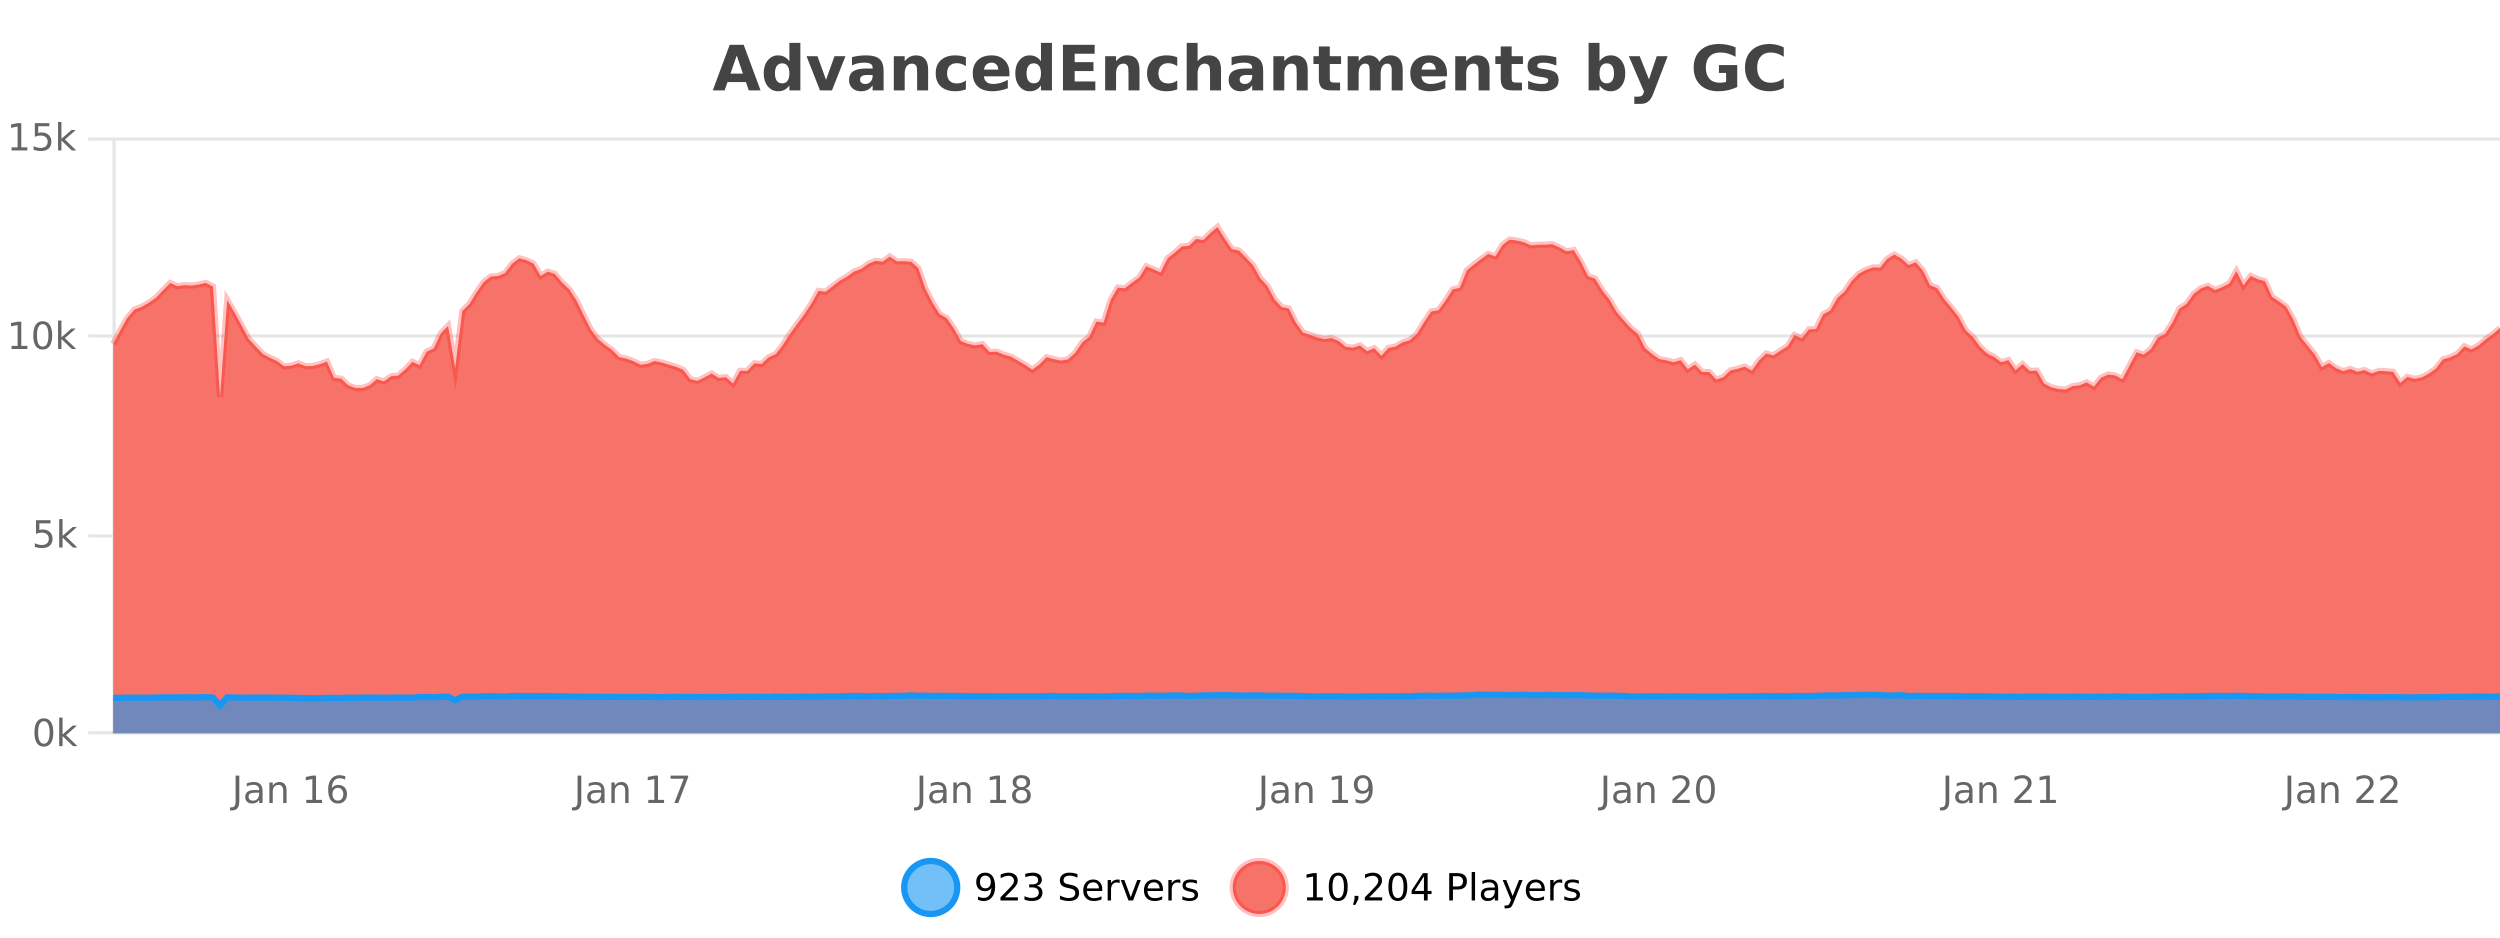 <?xml version="1.0" encoding="UTF-8"?>
<svg xmlns="http://www.w3.org/2000/svg" xmlns:xlink="http://www.w3.org/1999/xlink" width="800pt" height="300pt" viewBox="0 0 800 300" version="1.1">
<defs>
<clipPath id="clip1">
  <path d="M 261 263 L 335 263 L 335 300 L 261 300 Z M 261 263 "/>
</clipPath>
<clipPath id="clip2">
  <path d="M 366 263 L 440 263 L 440 300 L 366 300 Z M 366 263 "/>
</clipPath>
<clipPath id="clip3">
  <path d="M 36.219 72 L 800 72 L 800 234.602 L 36.219 234.602 Z M 36.219 72 "/>
</clipPath>
<clipPath id="clip4">
  <path d="M 35.219 44 L 800 44 L 800 156 L 35.219 156 Z M 35.219 44 "/>
</clipPath>
<clipPath id="clip5">
  <path d="M 36.219 222 L 800 222 L 800 234.602 L 36.219 234.602 Z M 36.219 222 "/>
</clipPath>
<clipPath id="clip6">
  <path d="M 35.219 193 L 800 193 L 800 235.602 L 35.219 235.602 Z M 35.219 193 "/>
</clipPath>
</defs>
<g id="surface441746">
<rect x="0" y="0" width="800" height="300" style="fill:rgb(100%,100%,100%);fill-opacity:1;stroke:none;"/>
<path style="fill:none;stroke-width:1;stroke-linecap:butt;stroke-linejoin:miter;stroke:rgb(0%,0%,0%);stroke-opacity:0.098;stroke-miterlimit:10;" d="M 37 234.5 L 800 234.5 "/>
<path style="fill:none;stroke-width:1;stroke-linecap:butt;stroke-linejoin:miter;stroke:rgb(0%,0%,0%);stroke-opacity:0.098;stroke-miterlimit:10;" d="M 28.219 234.5 L 36 234.5 "/>
<path style="fill:none;stroke-width:1;stroke-linecap:butt;stroke-linejoin:miter;stroke:rgb(0%,0%,0%);stroke-opacity:0.098;stroke-miterlimit:10;" d="M 37 171.5 L 800 171.5 "/>
<path style="fill:none;stroke-width:1;stroke-linecap:butt;stroke-linejoin:miter;stroke:rgb(0%,0%,0%);stroke-opacity:0.098;stroke-miterlimit:10;" d="M 28.219 171.5 L 36 171.5 "/>
<path style="fill:none;stroke-width:1;stroke-linecap:butt;stroke-linejoin:miter;stroke:rgb(0%,0%,0%);stroke-opacity:0.098;stroke-miterlimit:10;" d="M 37 107.5 L 800 107.5 "/>
<path style="fill:none;stroke-width:1;stroke-linecap:butt;stroke-linejoin:miter;stroke:rgb(0%,0%,0%);stroke-opacity:0.098;stroke-miterlimit:10;" d="M 28.219 107.5 L 36 107.5 "/>
<path style="fill:none;stroke-width:1;stroke-linecap:butt;stroke-linejoin:miter;stroke:rgb(0%,0%,0%);stroke-opacity:0.098;stroke-miterlimit:10;" d="M 37 44.5 L 800 44.5 "/>
<path style="fill:none;stroke-width:1;stroke-linecap:butt;stroke-linejoin:miter;stroke:rgb(0%,0%,0%);stroke-opacity:0.098;stroke-miterlimit:10;" d="M 28.219 44.5 L 36 44.5 "/>
<path style=" stroke:none;fill-rule:nonzero;fill:rgb(9.02%,58.824%,95.294%);fill-opacity:0.6;" d="M 306.312 284 C 306.312 288.688 302.512 292.484 297.828 292.484 C 293.141 292.484 289.34 288.688 289.34 284 C 289.34 279.312 293.141 275.516 297.828 275.516 C 302.512 275.516 306.312 279.312 306.312 284 Z M 306.312 284 "/>
<g clip-path="url(#clip1)" clip-rule="nonzero">
<path style="fill:none;stroke-width:2;stroke-linecap:butt;stroke-linejoin:miter;stroke:rgb(9.02%,58.824%,95.294%);stroke-opacity:1;stroke-miterlimit:10;" d="M 306.312 284 C 306.312 288.688 302.512 292.484 297.828 292.484 C 293.141 292.484 289.34 288.688 289.34 284 C 289.34 279.312 293.141 275.516 297.828 275.516 C 302.512 275.516 306.312 279.312 306.312 284 Z M 306.312 284 "/>
</g>
<path style=" stroke:none;fill-rule:nonzero;fill:rgb(0%,0%,0%);fill-opacity:1;" d="M 312.953 287.969 L 312.953 286.891 C 313.254 287.039 313.555 287.148 313.859 287.219 C 314.16 287.293 314.461 287.328 314.766 287.328 C 315.547 287.328 316.141 287.07 316.547 286.547 C 316.961 286.016 317.195 285.215 317.25 284.141 C 317.031 284.484 316.742 284.746 316.391 284.922 C 316.047 285.102 315.66 285.188 315.234 285.188 C 314.359 285.188 313.664 284.93 313.156 284.406 C 312.645 283.875 312.391 283.148 312.391 282.219 C 312.391 281.324 312.656 280.605 313.188 280.062 C 313.719 279.523 314.426 279.25 315.312 279.25 C 316.32 279.25 317.094 279.641 317.625 280.422 C 318.164 281.195 318.438 282.32 318.438 283.797 C 318.438 285.172 318.109 286.273 317.453 287.094 C 316.797 287.918 315.914 288.328 314.812 288.328 C 314.508 288.328 314.207 288.297 313.906 288.234 C 313.602 288.18 313.285 288.094 312.953 287.969 Z M 315.312 284.266 C 315.844 284.266 316.266 284.086 316.578 283.719 C 316.891 283.355 317.047 282.855 317.047 282.219 C 317.047 281.594 316.891 281.102 316.578 280.734 C 316.266 280.371 315.844 280.188 315.312 280.188 C 314.781 280.188 314.359 280.371 314.047 280.734 C 313.742 281.102 313.594 281.594 313.594 282.219 C 313.594 282.855 313.742 283.355 314.047 283.719 C 314.359 284.086 314.781 284.266 315.312 284.266 Z M 321.574 287.156 L 325.715 287.156 L 325.715 288.156 L 320.152 288.156 L 320.152 287.156 C 320.598 286.699 321.207 286.078 321.98 285.297 C 322.762 284.508 323.25 283.996 323.449 283.766 C 323.832 283.352 324.098 282.996 324.246 282.703 C 324.402 282.402 324.48 282.109 324.48 281.828 C 324.48 281.359 324.312 280.98 323.98 280.688 C 323.656 280.398 323.234 280.25 322.715 280.25 C 322.34 280.25 321.941 280.312 321.527 280.438 C 321.121 280.562 320.684 280.762 320.215 281.031 L 320.215 279.828 C 320.691 279.641 321.137 279.5 321.543 279.406 C 321.957 279.305 322.34 279.25 322.684 279.25 C 323.59 279.25 324.312 279.48 324.855 279.938 C 325.395 280.387 325.668 280.992 325.668 281.75 C 325.668 282.105 325.598 282.445 325.465 282.766 C 325.328 283.09 325.082 283.469 324.73 283.906 C 324.625 284.023 324.312 284.352 323.793 284.891 C 323.27 285.434 322.531 286.188 321.574 287.156 Z M 331.789 283.438 C 332.352 283.562 332.789 283.82 333.102 284.203 C 333.422 284.578 333.586 285.047 333.586 285.609 C 333.586 286.477 333.289 287.148 332.695 287.625 C 332.102 288.094 331.258 288.328 330.164 288.328 C 329.797 288.328 329.418 288.289 329.023 288.219 C 328.637 288.148 328.242 288.039 327.836 287.891 L 327.836 286.75 C 328.156 286.938 328.512 287.086 328.898 287.188 C 329.293 287.281 329.703 287.328 330.133 287.328 C 330.871 287.328 331.434 287.184 331.82 286.891 C 332.215 286.602 332.414 286.172 332.414 285.609 C 332.414 285.102 332.23 284.699 331.867 284.406 C 331.5 284.117 331 283.969 330.367 283.969 L 329.336 283.969 L 329.336 283 L 330.414 283 C 330.984 283 331.43 282.887 331.742 282.656 C 332.055 282.418 332.211 282.078 332.211 281.641 C 332.211 281.195 332.047 280.852 331.727 280.609 C 331.414 280.371 330.961 280.25 330.367 280.25 C 330.031 280.25 329.68 280.289 329.305 280.359 C 328.938 280.422 328.531 280.527 328.086 280.672 L 328.086 279.625 C 328.543 279.5 328.965 279.406 329.352 279.344 C 329.746 279.281 330.117 279.25 330.461 279.25 C 331.367 279.25 332.078 279.453 332.602 279.859 C 333.121 280.266 333.383 280.82 333.383 281.516 C 333.383 282.008 333.242 282.418 332.961 282.75 C 332.688 283.086 332.297 283.312 331.789 283.438 Z M 344.781 279.688 L 344.781 280.844 C 344.332 280.637 343.906 280.48 343.5 280.375 C 343.102 280.262 342.723 280.203 342.359 280.203 C 341.711 280.203 341.211 280.328 340.859 280.578 C 340.516 280.828 340.344 281.188 340.344 281.656 C 340.344 282.043 340.457 282.336 340.688 282.531 C 340.914 282.73 341.359 282.887 342.016 283 L 342.719 283.156 C 343.602 283.324 344.254 283.621 344.672 284.047 C 345.098 284.465 345.312 285.027 345.312 285.734 C 345.312 286.59 345.023 287.234 344.453 287.672 C 343.891 288.109 343.055 288.328 341.953 288.328 C 341.547 288.328 341.109 288.281 340.641 288.188 C 340.172 288.094 339.688 287.953 339.188 287.766 L 339.188 286.547 C 339.664 286.82 340.133 287.023 340.594 287.156 C 341.062 287.293 341.516 287.359 341.953 287.359 C 342.629 287.359 343.148 287.23 343.516 286.969 C 343.891 286.699 344.078 286.32 344.078 285.828 C 344.078 285.402 343.941 285.07 343.672 284.828 C 343.41 284.578 342.977 284.398 342.375 284.281 L 341.656 284.141 C 340.77 283.965 340.129 283.688 339.734 283.312 C 339.348 282.938 339.156 282.418 339.156 281.75 C 339.156 280.969 339.426 280.359 339.969 279.922 C 340.508 279.477 341.258 279.25 342.219 279.25 C 342.633 279.25 343.051 279.289 343.469 279.359 C 343.895 279.434 344.332 279.543 344.781 279.688 Z M 352.727 284.609 L 352.727 285.125 L 347.758 285.125 C 347.809 285.875 348.031 286.445 348.43 286.828 C 348.836 287.215 349.391 287.406 350.102 287.406 C 350.516 287.406 350.918 287.359 351.305 287.266 C 351.699 287.164 352.09 287.008 352.477 286.797 L 352.477 287.828 C 352.078 287.984 351.68 288.105 351.273 288.188 C 350.867 288.281 350.453 288.328 350.039 288.328 C 348.996 288.328 348.168 288.027 347.555 287.422 C 346.938 286.809 346.633 285.98 346.633 284.938 C 346.633 283.867 346.922 283.016 347.508 282.391 C 348.09 281.758 348.871 281.438 349.852 281.438 C 350.734 281.438 351.434 281.727 351.945 282.297 C 352.465 282.859 352.727 283.633 352.727 284.609 Z M 351.648 284.281 C 351.637 283.699 351.469 283.23 351.148 282.875 C 350.824 282.523 350.398 282.344 349.867 282.344 C 349.262 282.344 348.777 282.516 348.414 282.859 C 348.059 283.203 347.855 283.684 347.805 284.297 Z M 358.297 282.594 C 358.172 282.531 358.035 282.484 357.891 282.453 C 357.754 282.414 357.598 282.391 357.422 282.391 C 356.816 282.391 356.348 282.59 356.016 282.984 C 355.691 283.383 355.531 283.953 355.531 284.703 L 355.531 288.156 L 354.453 288.156 L 354.453 281.594 L 355.531 281.594 L 355.531 282.609 C 355.758 282.215 356.055 281.922 356.422 281.734 C 356.785 281.539 357.227 281.438 357.75 281.438 C 357.82 281.438 357.898 281.445 357.984 281.453 C 358.078 281.465 358.176 281.48 358.281 281.5 Z M 358.656 281.594 L 359.797 281.594 L 361.844 287.094 L 363.906 281.594 L 365.047 281.594 L 362.578 288.156 L 361.109 288.156 Z M 372.148 284.609 L 372.148 285.125 L 367.18 285.125 C 367.23 285.875 367.453 286.445 367.852 286.828 C 368.258 287.215 368.812 287.406 369.523 287.406 C 369.938 287.406 370.34 287.359 370.727 287.266 C 371.121 287.164 371.512 287.008 371.898 286.797 L 371.898 287.828 C 371.5 287.984 371.102 288.105 370.695 288.188 C 370.289 288.281 369.875 288.328 369.461 288.328 C 368.418 288.328 367.59 288.027 366.977 287.422 C 366.359 286.809 366.055 285.98 366.055 284.938 C 366.055 283.867 366.344 283.016 366.93 282.391 C 367.512 281.758 368.293 281.438 369.273 281.438 C 370.156 281.438 370.855 281.727 371.367 282.297 C 371.887 282.859 372.148 283.633 372.148 284.609 Z M 371.07 284.281 C 371.059 283.699 370.891 283.23 370.57 282.875 C 370.246 282.523 369.82 282.344 369.289 282.344 C 368.684 282.344 368.199 282.516 367.836 282.859 C 367.48 283.203 367.277 283.684 367.227 284.297 Z M 377.719 282.594 C 377.594 282.531 377.457 282.484 377.312 282.453 C 377.176 282.414 377.02 282.391 376.844 282.391 C 376.238 282.391 375.77 282.59 375.438 282.984 C 375.113 283.383 374.953 283.953 374.953 284.703 L 374.953 288.156 L 373.875 288.156 L 373.875 281.594 L 374.953 281.594 L 374.953 282.609 C 375.18 282.215 375.477 281.922 375.844 281.734 C 376.207 281.539 376.648 281.438 377.172 281.438 C 377.242 281.438 377.32 281.445 377.406 281.453 C 377.5 281.465 377.598 281.48 377.703 281.5 Z M 383.023 281.781 L 383.023 282.812 C 382.719 282.656 382.402 282.543 382.07 282.469 C 381.746 282.387 381.406 282.344 381.055 282.344 C 380.523 282.344 380.121 282.43 379.852 282.594 C 379.578 282.75 379.445 282.996 379.445 283.328 C 379.445 283.578 379.539 283.777 379.727 283.922 C 379.922 284.059 380.312 284.188 380.898 284.312 L 381.258 284.406 C 382.027 284.562 382.574 284.793 382.898 285.094 C 383.219 285.398 383.383 285.812 383.383 286.344 C 383.383 286.961 383.137 287.445 382.648 287.797 C 382.168 288.152 381.508 288.328 380.664 288.328 C 380.309 288.328 379.938 288.289 379.555 288.219 C 379.18 288.156 378.781 288.059 378.367 287.922 L 378.367 286.797 C 378.762 287.008 379.152 287.164 379.539 287.266 C 379.922 287.371 380.309 287.422 380.695 287.422 C 381.195 287.422 381.578 287.34 381.852 287.172 C 382.133 286.996 382.273 286.746 382.273 286.422 C 382.273 286.133 382.172 285.906 381.977 285.75 C 381.777 285.594 381.344 285.445 380.68 285.297 L 380.305 285.219 C 379.637 285.074 379.152 284.855 378.852 284.562 C 378.559 284.273 378.414 283.875 378.414 283.375 C 378.414 282.75 378.633 282.273 379.07 281.938 C 379.508 281.605 380.125 281.438 380.93 281.438 C 381.324 281.438 381.699 281.469 382.055 281.531 C 382.406 281.586 382.73 281.668 383.023 281.781 Z M 307.828 277.016 "/>
<path style=" stroke:none;fill-rule:nonzero;fill:rgb(96.863%,44.706%,40.784%);fill-opacity:1;" d="M 411.449 284 C 411.449 288.688 407.648 292.484 402.961 292.484 C 398.277 292.484 394.477 288.688 394.477 284 C 394.477 279.312 398.277 275.516 402.961 275.516 C 407.648 275.516 411.449 279.312 411.449 284 Z M 411.449 284 "/>
<g clip-path="url(#clip2)" clip-rule="nonzero">
<path style="fill:none;stroke-width:2;stroke-linecap:butt;stroke-linejoin:miter;stroke:rgb(100%,4.706%,0%);stroke-opacity:0.247;stroke-miterlimit:10;" d="M 411.449 284 C 411.449 288.688 407.648 292.484 402.961 292.484 C 398.277 292.484 394.477 288.688 394.477 284 C 394.477 279.312 398.277 275.516 402.961 275.516 C 407.648 275.516 411.449 279.312 411.449 284 Z M 411.449 284 "/>
</g>
<path style=" stroke:none;fill-rule:nonzero;fill:rgb(0%,0%,0%);fill-opacity:1;" d="M 418.258 287.156 L 420.195 287.156 L 420.195 280.484 L 418.086 280.906 L 418.086 279.828 L 420.18 279.406 L 421.367 279.406 L 421.367 287.156 L 423.305 287.156 L 423.305 288.156 L 418.258 288.156 Z M 428.223 280.188 C 427.617 280.188 427.16 280.492 426.848 281.094 C 426.543 281.688 426.395 282.59 426.395 283.797 C 426.395 284.996 426.543 285.898 426.848 286.5 C 427.16 287.094 427.617 287.391 428.223 287.391 C 428.836 287.391 429.293 287.094 429.598 286.5 C 429.91 285.898 430.066 284.996 430.066 283.797 C 430.066 282.59 429.91 281.688 429.598 281.094 C 429.293 280.492 428.836 280.188 428.223 280.188 Z M 428.223 279.25 C 429.199 279.25 429.949 279.641 430.473 280.422 C 430.992 281.195 431.254 282.32 431.254 283.797 C 431.254 285.266 430.992 286.391 430.473 287.172 C 429.949 287.945 429.199 288.328 428.223 288.328 C 427.242 288.328 426.492 287.945 425.973 287.172 C 425.461 286.391 425.207 285.266 425.207 283.797 C 425.207 282.32 425.461 281.195 425.973 280.422 C 426.492 279.641 427.242 279.25 428.223 279.25 Z M 433.453 286.672 L 434.688 286.672 L 434.688 287.672 L 433.734 289.547 L 432.969 289.547 L 433.453 287.672 Z M 438.156 287.156 L 442.297 287.156 L 442.297 288.156 L 436.734 288.156 L 436.734 287.156 C 437.18 286.699 437.789 286.078 438.562 285.297 C 439.344 284.508 439.832 283.996 440.031 283.766 C 440.414 283.352 440.68 282.996 440.828 282.703 C 440.984 282.402 441.062 282.109 441.062 281.828 C 441.062 281.359 440.895 280.98 440.562 280.688 C 440.238 280.398 439.816 280.25 439.297 280.25 C 438.922 280.25 438.523 280.312 438.109 280.438 C 437.703 280.562 437.266 280.762 436.797 281.031 L 436.797 279.828 C 437.273 279.641 437.719 279.5 438.125 279.406 C 438.539 279.305 438.922 279.25 439.266 279.25 C 440.172 279.25 440.895 279.48 441.438 279.938 C 441.977 280.387 442.25 280.992 442.25 281.75 C 442.25 282.105 442.18 282.445 442.047 282.766 C 441.91 283.09 441.664 283.469 441.312 283.906 C 441.207 284.023 440.895 284.352 440.375 284.891 C 439.852 285.434 439.113 286.188 438.156 287.156 Z M 447.305 280.188 C 446.699 280.188 446.242 280.492 445.93 281.094 C 445.625 281.688 445.477 282.59 445.477 283.797 C 445.477 284.996 445.625 285.898 445.93 286.5 C 446.242 287.094 446.699 287.391 447.305 287.391 C 447.918 287.391 448.375 287.094 448.68 286.5 C 448.992 285.898 449.148 284.996 449.148 283.797 C 449.148 282.59 448.992 281.688 448.68 281.094 C 448.375 280.492 447.918 280.188 447.305 280.188 Z M 447.305 279.25 C 448.281 279.25 449.031 279.641 449.555 280.422 C 450.074 281.195 450.336 282.32 450.336 283.797 C 450.336 285.266 450.074 286.391 449.555 287.172 C 449.031 287.945 448.281 288.328 447.305 288.328 C 446.324 288.328 445.574 287.945 445.055 287.172 C 444.543 286.391 444.289 285.266 444.289 283.797 C 444.289 282.32 444.543 281.195 445.055 280.422 C 445.574 279.641 446.324 279.25 447.305 279.25 Z M 455.66 280.438 L 452.676 285.109 L 455.66 285.109 Z M 455.348 279.406 L 456.848 279.406 L 456.848 285.109 L 458.098 285.109 L 458.098 286.094 L 456.848 286.094 L 456.848 288.156 L 455.66 288.156 L 455.66 286.094 L 451.723 286.094 L 451.723 284.953 Z M 464.938 280.375 L 464.938 283.672 L 466.422 283.672 C 466.973 283.672 467.398 283.531 467.703 283.25 C 468.004 282.961 468.156 282.547 468.156 282.016 C 468.156 281.496 468.004 281.094 467.703 280.812 C 467.398 280.523 466.973 280.375 466.422 280.375 Z M 463.75 279.406 L 466.422 279.406 C 467.41 279.406 468.156 279.633 468.656 280.078 C 469.156 280.516 469.406 281.164 469.406 282.016 C 469.406 282.883 469.156 283.539 468.656 283.984 C 468.156 284.422 467.41 284.641 466.422 284.641 L 464.938 284.641 L 464.938 288.156 L 463.75 288.156 Z M 470.938 279.031 L 472.016 279.031 L 472.016 288.156 L 470.938 288.156 Z M 477.258 284.859 C 476.391 284.859 475.789 284.961 475.445 285.156 C 475.109 285.355 474.945 285.695 474.945 286.172 C 474.945 286.559 475.07 286.867 475.32 287.094 C 475.578 287.312 475.922 287.422 476.352 287.422 C 476.953 287.422 477.434 287.215 477.789 286.797 C 478.152 286.371 478.336 285.805 478.336 285.094 L 478.336 284.859 Z M 479.414 284.406 L 479.414 288.156 L 478.336 288.156 L 478.336 287.156 C 478.086 287.555 477.777 287.852 477.414 288.047 C 477.047 288.234 476.602 288.328 476.07 288.328 C 475.391 288.328 474.855 288.141 474.461 287.766 C 474.062 287.383 473.867 286.875 473.867 286.25 C 473.867 285.512 474.109 284.953 474.602 284.578 C 475.102 284.203 475.84 284.016 476.82 284.016 L 478.336 284.016 L 478.336 283.906 C 478.336 283.406 478.168 283.023 477.836 282.75 C 477.512 282.48 477.059 282.344 476.477 282.344 C 476.102 282.344 475.73 282.391 475.367 282.484 C 475.012 282.578 474.672 282.715 474.352 282.891 L 474.352 281.891 C 474.746 281.734 475.125 281.621 475.492 281.547 C 475.867 281.477 476.23 281.438 476.586 281.438 C 477.531 281.438 478.242 281.684 478.711 282.172 C 479.18 282.664 479.414 283.406 479.414 284.406 Z M 484.359 288.766 C 484.055 289.547 483.758 290.055 483.469 290.297 C 483.176 290.535 482.789 290.656 482.312 290.656 L 481.453 290.656 L 481.453 289.75 L 482.078 289.75 C 482.379 289.75 482.609 289.676 482.766 289.531 C 482.93 289.395 483.113 289.066 483.312 288.547 L 483.516 288.047 L 480.859 281.594 L 482 281.594 L 484.047 286.719 L 486.109 281.594 L 487.25 281.594 Z M 494.352 284.609 L 494.352 285.125 L 489.383 285.125 C 489.434 285.875 489.656 286.445 490.055 286.828 C 490.461 287.215 491.016 287.406 491.727 287.406 C 492.141 287.406 492.543 287.359 492.93 287.266 C 493.324 287.164 493.715 287.008 494.102 286.797 L 494.102 287.828 C 493.703 287.984 493.305 288.105 492.898 288.188 C 492.492 288.281 492.078 288.328 491.664 288.328 C 490.621 288.328 489.793 288.027 489.18 287.422 C 488.562 286.809 488.258 285.98 488.258 284.938 C 488.258 283.867 488.547 283.016 489.133 282.391 C 489.715 281.758 490.496 281.438 491.477 281.438 C 492.359 281.438 493.059 281.727 493.57 282.297 C 494.09 282.859 494.352 283.633 494.352 284.609 Z M 493.273 284.281 C 493.262 283.699 493.094 283.23 492.773 282.875 C 492.449 282.523 492.023 282.344 491.492 282.344 C 490.887 282.344 490.402 282.516 490.039 282.859 C 489.684 283.203 489.48 283.684 489.43 284.297 Z M 499.922 282.594 C 499.797 282.531 499.66 282.484 499.516 282.453 C 499.379 282.414 499.223 282.391 499.047 282.391 C 498.441 282.391 497.973 282.59 497.641 282.984 C 497.316 283.383 497.156 283.953 497.156 284.703 L 497.156 288.156 L 496.078 288.156 L 496.078 281.594 L 497.156 281.594 L 497.156 282.609 C 497.383 282.215 497.68 281.922 498.047 281.734 C 498.41 281.539 498.852 281.438 499.375 281.438 C 499.445 281.438 499.523 281.445 499.609 281.453 C 499.703 281.465 499.801 281.48 499.906 281.5 Z M 505.234 281.781 L 505.234 282.812 C 504.93 282.656 504.613 282.543 504.281 282.469 C 503.957 282.387 503.617 282.344 503.266 282.344 C 502.734 282.344 502.332 282.43 502.062 282.594 C 501.789 282.75 501.656 282.996 501.656 283.328 C 501.656 283.578 501.75 283.777 501.938 283.922 C 502.133 284.059 502.523 284.188 503.109 284.312 L 503.469 284.406 C 504.238 284.562 504.785 284.793 505.109 285.094 C 505.43 285.398 505.594 285.812 505.594 286.344 C 505.594 286.961 505.348 287.445 504.859 287.797 C 504.379 288.152 503.719 288.328 502.875 288.328 C 502.52 288.328 502.148 288.289 501.766 288.219 C 501.391 288.156 500.992 288.059 500.578 287.922 L 500.578 286.797 C 500.973 287.008 501.363 287.164 501.75 287.266 C 502.133 287.371 502.52 287.422 502.906 287.422 C 503.406 287.422 503.789 287.34 504.062 287.172 C 504.344 286.996 504.484 286.746 504.484 286.422 C 504.484 286.133 504.383 285.906 504.188 285.75 C 503.988 285.594 503.555 285.445 502.891 285.297 L 502.516 285.219 C 501.848 285.074 501.363 284.855 501.062 284.562 C 500.77 284.273 500.625 283.875 500.625 283.375 C 500.625 282.75 500.844 282.273 501.281 281.938 C 501.719 281.605 502.336 281.438 503.141 281.438 C 503.535 281.438 503.91 281.469 504.266 281.531 C 504.617 281.586 504.941 281.668 505.234 281.781 Z M 412.961 277.016 "/>
<path style=" stroke:none;fill-rule:nonzero;fill:rgb(26.667%,26.667%,26.667%);fill-opacity:1;" d="M 238.688 26.266 L 232.812 26.266 L 231.875 28.922 L 228.094 28.922 L 233.5 14.344 L 237.984 14.344 L 243.375 28.922 L 239.609 28.922 Z M 233.75 23.562 L 237.734 23.562 L 235.75 17.766 Z M 252.602 19.578 L 252.602 13.719 L 256.117 13.719 L 256.117 28.922 L 252.602 28.922 L 252.602 27.344 C 252.121 27.992 251.59 28.465 251.008 28.766 C 250.422 29.055 249.75 29.203 248.992 29.203 C 247.648 29.203 246.543 28.668 245.68 27.594 C 244.812 26.523 244.383 25.148 244.383 23.469 C 244.383 21.781 244.812 20.402 245.68 19.328 C 246.543 18.258 247.648 17.719 248.992 17.719 C 249.75 17.719 250.422 17.871 251.008 18.172 C 251.59 18.477 252.121 18.945 252.602 19.578 Z M 250.289 26.672 C 251.039 26.672 251.609 26.402 252.008 25.859 C 252.402 25.309 252.602 24.512 252.602 23.469 C 252.602 22.43 252.402 21.637 252.008 21.094 C 251.609 20.543 251.039 20.266 250.289 20.266 C 249.547 20.266 248.98 20.543 248.586 21.094 C 248.188 21.637 247.992 22.43 247.992 23.469 C 247.992 24.512 248.188 25.309 248.586 25.859 C 248.98 26.402 249.547 26.672 250.289 26.672 Z M 258.094 17.984 L 261.594 17.984 L 264.328 25.547 L 267.031 17.984 L 270.547 17.984 L 266.234 28.922 L 262.391 28.922 Z M 277.41 24 C 276.68 24 276.133 24.125 275.77 24.375 C 275.402 24.617 275.223 24.98 275.223 25.469 C 275.223 25.906 275.367 26.25 275.66 26.5 C 275.961 26.75 276.371 26.875 276.895 26.875 C 277.551 26.875 278.102 26.641 278.551 26.172 C 279.008 25.703 279.238 25.117 279.238 24.406 L 279.238 24 Z M 282.754 22.688 L 282.754 28.922 L 279.238 28.922 L 279.238 27.297 C 278.77 27.965 278.238 28.449 277.645 28.75 C 277.059 29.051 276.348 29.203 275.504 29.203 C 274.379 29.203 273.461 28.875 272.754 28.219 C 272.043 27.555 271.691 26.695 271.691 25.641 C 271.691 24.359 272.129 23.422 273.004 22.828 C 273.887 22.227 275.277 21.922 277.176 21.922 L 279.238 21.922 L 279.238 21.641 C 279.238 21.09 279.02 20.688 278.582 20.438 C 278.145 20.18 277.461 20.047 276.535 20.047 C 275.785 20.047 275.086 20.125 274.441 20.281 C 273.793 20.43 273.195 20.648 272.645 20.938 L 272.645 18.281 C 273.395 18.094 274.145 17.953 274.895 17.859 C 275.652 17.766 276.414 17.719 277.176 17.719 C 279.145 17.719 280.566 18.109 281.441 18.891 C 282.316 19.664 282.754 20.93 282.754 22.688 Z M 297 22.266 L 297 28.922 L 293.484 28.922 L 293.484 23.828 C 293.484 22.883 293.461 22.23 293.422 21.875 C 293.379 21.512 293.305 21.246 293.203 21.078 C 293.066 20.852 292.879 20.672 292.641 20.547 C 292.41 20.422 292.145 20.359 291.844 20.359 C 291.113 20.359 290.539 20.641 290.125 21.203 C 289.707 21.766 289.5 22.547 289.5 23.547 L 289.5 28.922 L 286.016 28.922 L 286.016 17.984 L 289.5 17.984 L 289.5 19.578 C 290.031 18.945 290.594 18.477 291.188 18.172 C 291.781 17.871 292.43 17.719 293.141 17.719 C 294.41 17.719 295.367 18.109 296.016 18.891 C 296.672 19.664 297 20.789 297 22.266 Z M 309.082 18.328 L 309.082 21.172 C 308.613 20.852 308.137 20.609 307.66 20.453 C 307.18 20.297 306.68 20.219 306.16 20.219 C 305.191 20.219 304.43 20.508 303.879 21.078 C 303.336 21.641 303.066 22.438 303.066 23.469 C 303.066 24.492 303.336 25.289 303.879 25.859 C 304.43 26.422 305.191 26.703 306.16 26.703 C 306.711 26.703 307.23 26.625 307.723 26.469 C 308.211 26.305 308.664 26.059 309.082 25.734 L 309.082 28.594 C 308.539 28.805 307.988 28.953 307.426 29.047 C 306.863 29.148 306.293 29.203 305.723 29.203 C 303.754 29.203 302.211 28.699 301.098 27.688 C 299.98 26.68 299.426 25.273 299.426 23.469 C 299.426 21.656 299.98 20.246 301.098 19.234 C 302.211 18.227 303.754 17.719 305.723 17.719 C 306.293 17.719 306.855 17.773 307.41 17.875 C 307.973 17.969 308.527 18.121 309.082 18.328 Z M 323.016 23.422 L 323.016 24.422 L 314.844 24.422 C 314.926 25.246 315.223 25.859 315.734 26.266 C 316.242 26.672 316.953 26.875 317.859 26.875 C 318.598 26.875 319.352 26.766 320.125 26.547 C 320.895 26.328 321.688 26 322.5 25.562 L 322.5 28.25 C 321.676 28.562 320.848 28.797 320.016 28.953 C 319.191 29.117 318.367 29.203 317.547 29.203 C 315.566 29.203 314.023 28.703 312.922 27.703 C 311.828 26.695 311.281 25.281 311.281 23.469 C 311.281 21.68 311.816 20.273 312.891 19.25 C 313.973 18.23 315.457 17.719 317.344 17.719 C 319.062 17.719 320.438 18.242 321.469 19.281 C 322.5 20.312 323.016 21.695 323.016 23.422 Z M 319.422 22.266 C 319.422 21.602 319.227 21.062 318.844 20.656 C 318.457 20.25 317.953 20.047 317.328 20.047 C 316.648 20.047 316.098 20.242 315.672 20.625 C 315.254 21 314.992 21.547 314.891 22.266 Z M 333.109 19.578 L 333.109 13.719 L 336.625 13.719 L 336.625 28.922 L 333.109 28.922 L 333.109 27.344 C 332.629 27.992 332.098 28.465 331.516 28.766 C 330.93 29.055 330.258 29.203 329.5 29.203 C 328.156 29.203 327.051 28.668 326.188 27.594 C 325.32 26.523 324.891 25.148 324.891 23.469 C 324.891 21.781 325.32 20.402 326.188 19.328 C 327.051 18.258 328.156 17.719 329.5 17.719 C 330.258 17.719 330.93 17.871 331.516 18.172 C 332.098 18.477 332.629 18.945 333.109 19.578 Z M 330.797 26.672 C 331.547 26.672 332.117 26.402 332.516 25.859 C 332.91 25.309 333.109 24.512 333.109 23.469 C 333.109 22.43 332.91 21.637 332.516 21.094 C 332.117 20.543 331.547 20.266 330.797 20.266 C 330.055 20.266 329.488 20.543 329.094 21.094 C 328.695 21.637 328.5 22.43 328.5 23.469 C 328.5 24.512 328.695 25.309 329.094 25.859 C 329.488 26.402 330.055 26.672 330.797 26.672 Z M 340.148 14.344 L 350.289 14.344 L 350.289 17.188 L 343.898 17.188 L 343.898 19.891 L 349.914 19.891 L 349.914 22.734 L 343.898 22.734 L 343.898 26.078 L 350.508 26.078 L 350.508 28.922 L 340.148 28.922 Z M 364.637 22.266 L 364.637 28.922 L 361.121 28.922 L 361.121 23.828 C 361.121 22.883 361.098 22.23 361.059 21.875 C 361.016 21.512 360.941 21.246 360.84 21.078 C 360.703 20.852 360.516 20.672 360.277 20.547 C 360.047 20.422 359.781 20.359 359.48 20.359 C 358.75 20.359 358.176 20.641 357.762 21.203 C 357.344 21.766 357.137 22.547 357.137 23.547 L 357.137 28.922 L 353.652 28.922 L 353.652 17.984 L 357.137 17.984 L 357.137 19.578 C 357.668 18.945 358.23 18.477 358.824 18.172 C 359.418 17.871 360.066 17.719 360.777 17.719 C 362.047 17.719 363.004 18.109 363.652 18.891 C 364.309 19.664 364.637 20.789 364.637 22.266 Z M 376.719 18.328 L 376.719 21.172 C 376.25 20.852 375.773 20.609 375.297 20.453 C 374.816 20.297 374.316 20.219 373.797 20.219 C 372.828 20.219 372.066 20.508 371.516 21.078 C 370.973 21.641 370.703 22.438 370.703 23.469 C 370.703 24.492 370.973 25.289 371.516 25.859 C 372.066 26.422 372.828 26.703 373.797 26.703 C 374.348 26.703 374.867 26.625 375.359 26.469 C 375.848 26.305 376.301 26.059 376.719 25.734 L 376.719 28.594 C 376.176 28.805 375.625 28.953 375.062 29.047 C 374.5 29.148 373.93 29.203 373.359 29.203 C 371.391 29.203 369.848 28.699 368.734 27.688 C 367.617 26.68 367.062 25.273 367.062 23.469 C 367.062 21.656 367.617 20.246 368.734 19.234 C 369.848 18.227 371.391 17.719 373.359 17.719 C 373.93 17.719 374.492 17.773 375.047 17.875 C 375.609 17.969 376.164 18.121 376.719 18.328 Z M 390.73 22.266 L 390.73 28.922 L 387.215 28.922 L 387.215 23.844 C 387.215 22.887 387.191 22.23 387.152 21.875 C 387.109 21.512 387.035 21.246 386.934 21.078 C 386.797 20.852 386.609 20.672 386.371 20.547 C 386.141 20.422 385.875 20.359 385.574 20.359 C 384.844 20.359 384.27 20.641 383.855 21.203 C 383.438 21.766 383.23 22.547 383.23 23.547 L 383.23 28.922 L 379.746 28.922 L 379.746 13.719 L 383.23 13.719 L 383.23 19.578 C 383.762 18.945 384.324 18.477 384.918 18.172 C 385.512 17.871 386.16 17.719 386.871 17.719 C 388.141 17.719 389.098 18.109 389.746 18.891 C 390.402 19.664 390.73 20.789 390.73 22.266 Z M 398.875 24 C 398.145 24 397.598 24.125 397.234 24.375 C 396.867 24.617 396.688 24.98 396.688 25.469 C 396.688 25.906 396.832 26.25 397.125 26.5 C 397.426 26.75 397.836 26.875 398.359 26.875 C 399.016 26.875 399.566 26.641 400.016 26.172 C 400.473 25.703 400.703 25.117 400.703 24.406 L 400.703 24 Z M 404.219 22.688 L 404.219 28.922 L 400.703 28.922 L 400.703 27.297 C 400.234 27.965 399.703 28.449 399.109 28.75 C 398.523 29.051 397.812 29.203 396.969 29.203 C 395.844 29.203 394.926 28.875 394.219 28.219 C 393.508 27.555 393.156 26.695 393.156 25.641 C 393.156 24.359 393.594 23.422 394.469 22.828 C 395.352 22.227 396.742 21.922 398.641 21.922 L 400.703 21.922 L 400.703 21.641 C 400.703 21.09 400.484 20.688 400.047 20.438 C 399.609 20.18 398.926 20.047 398 20.047 C 397.25 20.047 396.551 20.125 395.906 20.281 C 395.258 20.43 394.66 20.648 394.109 20.938 L 394.109 18.281 C 394.859 18.094 395.609 17.953 396.359 17.859 C 397.117 17.766 397.879 17.719 398.641 17.719 C 400.609 17.719 402.031 18.109 402.906 18.891 C 403.781 19.664 404.219 20.93 404.219 22.688 Z M 418.465 22.266 L 418.465 28.922 L 414.949 28.922 L 414.949 23.828 C 414.949 22.883 414.926 22.23 414.887 21.875 C 414.844 21.512 414.77 21.246 414.668 21.078 C 414.531 20.852 414.344 20.672 414.105 20.547 C 413.875 20.422 413.609 20.359 413.309 20.359 C 412.578 20.359 412.004 20.641 411.59 21.203 C 411.172 21.766 410.965 22.547 410.965 23.547 L 410.965 28.922 L 407.48 28.922 L 407.48 17.984 L 410.965 17.984 L 410.965 19.578 C 411.496 18.945 412.059 18.477 412.652 18.172 C 413.246 17.871 413.895 17.719 414.605 17.719 C 415.875 17.719 416.832 18.109 417.48 18.891 C 418.137 19.664 418.465 20.789 418.465 22.266 Z M 425.531 14.875 L 425.531 17.984 L 429.141 17.984 L 429.141 20.484 L 425.531 20.484 L 425.531 25.125 C 425.531 25.637 425.629 25.98 425.828 26.156 C 426.035 26.336 426.438 26.422 427.031 26.422 L 428.828 26.422 L 428.828 28.922 L 425.828 28.922 C 424.453 28.922 423.473 28.637 422.891 28.062 C 422.316 27.48 422.031 26.5 422.031 25.125 L 422.031 20.484 L 420.297 20.484 L 420.297 17.984 L 422.031 17.984 L 422.031 14.875 Z M 441.406 19.797 C 441.852 19.121 442.379 18.605 442.984 18.25 C 443.598 17.898 444.27 17.719 445 17.719 C 446.25 17.719 447.203 18.109 447.859 18.891 C 448.523 19.664 448.859 20.789 448.859 22.266 L 448.859 28.922 L 445.344 28.922 L 445.344 23.219 C 445.344 23.137 445.344 23.047 445.344 22.953 C 445.352 22.859 445.359 22.73 445.359 22.562 C 445.359 21.793 445.242 21.234 445.016 20.891 C 444.785 20.539 444.414 20.359 443.906 20.359 C 443.25 20.359 442.738 20.637 442.375 21.188 C 442.008 21.73 441.82 22.516 441.812 23.547 L 441.812 28.922 L 438.297 28.922 L 438.297 23.219 C 438.297 22.012 438.191 21.234 437.984 20.891 C 437.773 20.539 437.406 20.359 436.875 20.359 C 436.195 20.359 435.676 20.637 435.312 21.188 C 434.945 21.73 434.766 22.516 434.766 23.547 L 434.766 28.922 L 431.25 28.922 L 431.25 17.984 L 434.766 17.984 L 434.766 19.578 C 435.203 18.965 435.695 18.5 436.25 18.188 C 436.801 17.875 437.414 17.719 438.094 17.719 C 438.844 17.719 439.508 17.902 440.094 18.266 C 440.676 18.633 441.113 19.141 441.406 19.797 Z M 463.023 23.422 L 463.023 24.422 L 454.852 24.422 C 454.934 25.246 455.23 25.859 455.742 26.266 C 456.25 26.672 456.961 26.875 457.867 26.875 C 458.605 26.875 459.359 26.766 460.133 26.547 C 460.902 26.328 461.695 26 462.508 25.562 L 462.508 28.25 C 461.684 28.562 460.855 28.797 460.023 28.953 C 459.199 29.117 458.375 29.203 457.555 29.203 C 455.574 29.203 454.031 28.703 452.93 27.703 C 451.836 26.695 451.289 25.281 451.289 23.469 C 451.289 21.68 451.824 20.273 452.898 19.25 C 453.98 18.23 455.465 17.719 457.352 17.719 C 459.07 17.719 460.445 18.242 461.477 19.281 C 462.508 20.312 463.023 21.695 463.023 23.422 Z M 459.43 22.266 C 459.43 21.602 459.234 21.062 458.852 20.656 C 458.465 20.25 457.961 20.047 457.336 20.047 C 456.656 20.047 456.105 20.242 455.68 20.625 C 455.262 21 455 21.547 454.898 22.266 Z M 476.668 22.266 L 476.668 28.922 L 473.152 28.922 L 473.152 23.828 C 473.152 22.883 473.129 22.23 473.09 21.875 C 473.047 21.512 472.973 21.246 472.871 21.078 C 472.734 20.852 472.547 20.672 472.309 20.547 C 472.078 20.422 471.812 20.359 471.512 20.359 C 470.781 20.359 470.207 20.641 469.793 21.203 C 469.375 21.766 469.168 22.547 469.168 23.547 L 469.168 28.922 L 465.684 28.922 L 465.684 17.984 L 469.168 17.984 L 469.168 19.578 C 469.699 18.945 470.262 18.477 470.855 18.172 C 471.449 17.871 472.098 17.719 472.809 17.719 C 474.078 17.719 475.035 18.109 475.684 18.891 C 476.34 19.664 476.668 20.789 476.668 22.266 Z M 483.734 14.875 L 483.734 17.984 L 487.344 17.984 L 487.344 20.484 L 483.734 20.484 L 483.734 25.125 C 483.734 25.637 483.832 25.98 484.031 26.156 C 484.238 26.336 484.641 26.422 485.234 26.422 L 487.031 26.422 L 487.031 28.922 L 484.031 28.922 C 482.656 28.922 481.676 28.637 481.094 28.062 C 480.52 27.48 480.234 26.5 480.234 25.125 L 480.234 20.484 L 478.5 20.484 L 478.5 17.984 L 480.234 17.984 L 480.234 14.875 Z M 498.016 18.328 L 498.016 20.984 C 497.273 20.672 496.555 20.438 495.859 20.281 C 495.16 20.125 494.5 20.047 493.875 20.047 C 493.219 20.047 492.727 20.133 492.406 20.297 C 492.082 20.465 491.922 20.719 491.922 21.062 C 491.922 21.344 492.039 21.559 492.281 21.703 C 492.531 21.852 492.969 21.961 493.594 22.031 L 494.219 22.125 C 496.008 22.355 497.211 22.73 497.828 23.25 C 498.441 23.773 498.75 24.59 498.75 25.703 C 498.75 26.871 498.316 27.746 497.453 28.328 C 496.598 28.914 495.32 29.203 493.625 29.203 C 492.895 29.203 492.145 29.145 491.375 29.031 C 490.602 28.918 489.812 28.746 489 28.516 L 489 25.859 C 489.695 26.203 490.41 26.461 491.141 26.625 C 491.867 26.793 492.613 26.875 493.375 26.875 C 494.062 26.875 494.578 26.781 494.922 26.594 C 495.266 26.406 495.438 26.125 495.438 25.75 C 495.438 25.438 495.316 25.211 495.078 25.062 C 494.836 24.906 494.363 24.789 493.656 24.703 L 493.047 24.625 C 491.484 24.43 490.391 24.07 489.766 23.547 C 489.141 23.016 488.828 22.215 488.828 21.141 C 488.828 19.984 489.223 19.125 490.016 18.562 C 490.816 18 492.035 17.719 493.672 17.719 C 494.316 17.719 494.992 17.773 495.703 17.875 C 496.41 17.969 497.18 18.121 498.016 18.328 Z M 514.164 26.672 C 514.914 26.672 515.484 26.402 515.883 25.859 C 516.277 25.309 516.477 24.512 516.477 23.469 C 516.477 22.43 516.277 21.637 515.883 21.094 C 515.484 20.543 514.914 20.266 514.164 20.266 C 513.414 20.266 512.836 20.543 512.43 21.094 C 512.031 21.637 511.836 22.43 511.836 23.469 C 511.836 24.5 512.031 25.293 512.43 25.844 C 512.836 26.398 513.414 26.672 514.164 26.672 Z M 511.836 19.578 C 512.324 18.945 512.859 18.477 513.445 18.172 C 514.027 17.871 514.699 17.719 515.461 17.719 C 516.812 17.719 517.922 18.258 518.789 19.328 C 519.652 20.402 520.086 21.781 520.086 23.469 C 520.086 25.148 519.652 26.523 518.789 27.594 C 517.922 28.668 516.812 29.203 515.461 29.203 C 514.699 29.203 514.027 29.051 513.445 28.75 C 512.859 28.449 512.324 27.98 511.836 27.344 L 511.836 28.922 L 508.352 28.922 L 508.352 13.719 L 511.836 13.719 Z M 521.227 17.984 L 524.711 17.984 L 527.664 25.406 L 530.164 17.984 L 533.648 17.984 L 529.055 29.953 C 528.594 31.172 528.055 32.02 527.43 32.5 C 526.812 32.988 526.008 33.234 525.008 33.234 L 522.977 33.234 L 522.977 30.938 L 524.07 30.938 C 524.664 30.938 525.094 30.844 525.367 30.656 C 525.637 30.469 525.844 30.129 525.992 29.641 L 526.102 29.344 Z M 555.914 27.844 C 554.977 28.293 554 28.633 552.992 28.859 C 551.992 29.086 550.949 29.203 549.867 29.203 C 547.438 29.203 545.516 28.527 544.102 27.172 C 542.684 25.809 541.977 23.965 541.977 21.641 C 541.977 19.297 542.695 17.453 544.133 16.109 C 545.578 14.758 547.562 14.078 550.086 14.078 C 551.055 14.078 551.98 14.172 552.867 14.359 C 553.75 14.539 554.59 14.805 555.383 15.156 L 555.383 18.172 C 554.57 17.715 553.758 17.371 552.945 17.141 C 552.141 16.914 551.34 16.797 550.539 16.797 C 549.039 16.797 547.883 17.219 547.07 18.062 C 546.266 18.898 545.867 20.09 545.867 21.641 C 545.867 23.184 546.258 24.375 547.039 25.219 C 547.82 26.062 548.93 26.484 550.367 26.484 C 550.75 26.484 551.109 26.461 551.445 26.406 C 551.789 26.355 552.09 26.277 552.352 26.172 L 552.352 23.344 L 550.055 23.344 L 550.055 20.828 L 555.914 20.828 Z M 570.801 28.125 C 570.102 28.48 569.379 28.746 568.629 28.922 C 567.887 29.109 567.105 29.203 566.285 29.203 C 563.855 29.203 561.934 28.527 560.52 27.172 C 559.102 25.809 558.395 23.965 558.395 21.641 C 558.395 19.32 559.102 17.48 560.52 16.125 C 561.934 14.762 563.855 14.078 566.285 14.078 C 567.105 14.078 567.887 14.172 568.629 14.359 C 569.379 14.539 570.102 14.805 570.801 15.156 L 570.801 18.172 C 570.102 17.703 569.414 17.359 568.738 17.141 C 568.059 16.914 567.348 16.797 566.598 16.797 C 565.254 16.797 564.195 17.23 563.426 18.094 C 562.664 18.949 562.285 20.133 562.285 21.641 C 562.285 23.152 562.664 24.34 563.426 25.203 C 564.195 26.059 565.254 26.484 566.598 26.484 C 567.348 26.484 568.059 26.375 568.738 26.156 C 569.414 25.93 570.102 25.578 570.801 25.109 Z M 228 10.359 "/>
<path style="fill:none;stroke-width:1;stroke-linecap:butt;stroke-linejoin:miter;stroke:rgb(0%,0%,0%);stroke-opacity:0.098;stroke-miterlimit:10;" d="M 36 234.5 L 801 234.5 "/>
<path style=" stroke:none;fill-rule:nonzero;fill:rgb(40%,40%,40%);fill-opacity:1;" d="M 75.391 248.203 L 76.578 248.203 L 76.578 256.344 C 76.578 257.395 76.375 258.16 75.969 258.641 C 75.57 259.117 74.93 259.359 74.047 259.359 L 73.594 259.359 L 73.594 258.359 L 73.969 258.359 C 74.488 258.359 74.852 258.211 75.062 257.922 C 75.281 257.629 75.391 257.102 75.391 256.344 Z M 81.867 253.656 C 81 253.656 80.398 253.758 80.055 253.953 C 79.719 254.152 79.555 254.492 79.555 254.969 C 79.555 255.355 79.68 255.664 79.93 255.891 C 80.188 256.109 80.531 256.219 80.961 256.219 C 81.562 256.219 82.043 256.012 82.398 255.594 C 82.762 255.168 82.945 254.602 82.945 253.891 L 82.945 253.656 Z M 84.023 253.203 L 84.023 256.953 L 82.945 256.953 L 82.945 255.953 C 82.695 256.352 82.387 256.648 82.023 256.844 C 81.656 257.031 81.211 257.125 80.68 257.125 C 80 257.125 79.465 256.938 79.07 256.562 C 78.672 256.18 78.477 255.672 78.477 255.047 C 78.477 254.309 78.719 253.75 79.211 253.375 C 79.711 253 80.449 252.812 81.43 252.812 L 82.945 252.812 L 82.945 252.703 C 82.945 252.203 82.777 251.82 82.445 251.547 C 82.121 251.277 81.668 251.141 81.086 251.141 C 80.711 251.141 80.34 251.188 79.977 251.281 C 79.621 251.375 79.281 251.512 78.961 251.688 L 78.961 250.688 C 79.355 250.531 79.734 250.418 80.102 250.344 C 80.477 250.273 80.84 250.234 81.195 250.234 C 82.141 250.234 82.852 250.48 83.32 250.969 C 83.789 251.461 84.023 252.203 84.023 253.203 Z M 91.703 252.984 L 91.703 256.953 L 90.625 256.953 L 90.625 253.031 C 90.625 252.406 90.5 251.945 90.25 251.641 C 90.008 251.328 89.648 251.172 89.172 251.172 C 88.586 251.172 88.125 251.359 87.781 251.734 C 87.445 252.102 87.281 252.605 87.281 253.25 L 87.281 256.953 L 86.203 256.953 L 86.203 250.391 L 87.281 250.391 L 87.281 251.406 C 87.539 251.012 87.844 250.719 88.188 250.531 C 88.539 250.336 88.945 250.234 89.406 250.234 C 90.156 250.234 90.723 250.469 91.109 250.938 C 91.504 251.398 91.703 252.078 91.703 252.984 Z M 98.016 255.953 L 99.953 255.953 L 99.953 249.281 L 97.844 249.703 L 97.844 248.625 L 99.938 248.203 L 101.125 248.203 L 101.125 255.953 L 103.062 255.953 L 103.062 256.953 L 98.016 256.953 Z M 108.133 252.109 C 107.602 252.109 107.18 252.293 106.867 252.656 C 106.555 253.023 106.398 253.516 106.398 254.141 C 106.398 254.777 106.555 255.277 106.867 255.641 C 107.18 256.008 107.602 256.188 108.133 256.188 C 108.664 256.188 109.078 256.008 109.383 255.641 C 109.695 255.277 109.852 254.777 109.852 254.141 C 109.852 253.516 109.695 253.023 109.383 252.656 C 109.078 252.293 108.664 252.109 108.133 252.109 Z M 110.477 248.391 L 110.477 249.469 C 110.172 249.336 109.871 249.23 109.57 249.156 C 109.266 249.086 108.969 249.047 108.68 249.047 C 107.898 249.047 107.297 249.312 106.883 249.844 C 106.477 250.367 106.242 251.156 106.18 252.219 C 106.406 251.887 106.695 251.633 107.039 251.453 C 107.391 251.266 107.777 251.172 108.195 251.172 C 109.07 251.172 109.762 251.438 110.273 251.969 C 110.781 252.5 111.039 253.227 111.039 254.141 C 111.039 255.047 110.773 255.773 110.242 256.312 C 109.711 256.855 109.008 257.125 108.133 257.125 C 107.109 257.125 106.336 256.742 105.805 255.969 C 105.273 255.188 105.008 254.062 105.008 252.594 C 105.008 251.211 105.336 250.105 105.992 249.281 C 106.648 248.461 107.527 248.047 108.633 248.047 C 108.922 248.047 109.219 248.078 109.523 248.141 C 109.824 248.195 110.141 248.277 110.477 248.391 Z M 74.219 245.816 "/>
<path style=" stroke:none;fill-rule:nonzero;fill:rgb(40%,40%,40%);fill-opacity:1;" d="M 184.828 248.203 L 186.016 248.203 L 186.016 256.344 C 186.016 257.395 185.812 258.16 185.406 258.641 C 185.008 259.117 184.367 259.359 183.484 259.359 L 183.031 259.359 L 183.031 258.359 L 183.406 258.359 C 183.926 258.359 184.289 258.211 184.5 257.922 C 184.719 257.629 184.828 257.102 184.828 256.344 Z M 191.305 253.656 C 190.438 253.656 189.836 253.758 189.492 253.953 C 189.156 254.152 188.992 254.492 188.992 254.969 C 188.992 255.355 189.117 255.664 189.367 255.891 C 189.625 256.109 189.969 256.219 190.398 256.219 C 191 256.219 191.48 256.012 191.836 255.594 C 192.199 255.168 192.383 254.602 192.383 253.891 L 192.383 253.656 Z M 193.461 253.203 L 193.461 256.953 L 192.383 256.953 L 192.383 255.953 C 192.133 256.352 191.824 256.648 191.461 256.844 C 191.094 257.031 190.648 257.125 190.117 257.125 C 189.438 257.125 188.902 256.938 188.508 256.562 C 188.109 256.18 187.914 255.672 187.914 255.047 C 187.914 254.309 188.156 253.75 188.648 253.375 C 189.148 253 189.887 252.812 190.867 252.812 L 192.383 252.812 L 192.383 252.703 C 192.383 252.203 192.215 251.82 191.883 251.547 C 191.559 251.277 191.105 251.141 190.523 251.141 C 190.148 251.141 189.777 251.188 189.414 251.281 C 189.059 251.375 188.719 251.512 188.398 251.688 L 188.398 250.688 C 188.793 250.531 189.172 250.418 189.539 250.344 C 189.914 250.273 190.277 250.234 190.633 250.234 C 191.578 250.234 192.289 250.48 192.758 250.969 C 193.227 251.461 193.461 252.203 193.461 253.203 Z M 201.141 252.984 L 201.141 256.953 L 200.062 256.953 L 200.062 253.031 C 200.062 252.406 199.938 251.945 199.688 251.641 C 199.445 251.328 199.086 251.172 198.609 251.172 C 198.023 251.172 197.562 251.359 197.219 251.734 C 196.883 252.102 196.719 252.605 196.719 253.25 L 196.719 256.953 L 195.641 256.953 L 195.641 250.391 L 196.719 250.391 L 196.719 251.406 C 196.977 251.012 197.281 250.719 197.625 250.531 C 197.977 250.336 198.383 250.234 198.844 250.234 C 199.594 250.234 200.16 250.469 200.547 250.938 C 200.941 251.398 201.141 252.078 201.141 252.984 Z M 207.453 255.953 L 209.391 255.953 L 209.391 249.281 L 207.281 249.703 L 207.281 248.625 L 209.375 248.203 L 210.562 248.203 L 210.562 255.953 L 212.5 255.953 L 212.5 256.953 L 207.453 256.953 Z M 214.586 248.203 L 220.211 248.203 L 220.211 248.703 L 217.039 256.953 L 215.805 256.953 L 218.789 249.203 L 214.586 249.203 Z M 183.656 245.816 "/>
<path style=" stroke:none;fill-rule:nonzero;fill:rgb(40%,40%,40%);fill-opacity:1;" d="M 294.266 248.203 L 295.453 248.203 L 295.453 256.344 C 295.453 257.395 295.25 258.16 294.844 258.641 C 294.445 259.117 293.805 259.359 292.922 259.359 L 292.469 259.359 L 292.469 258.359 L 292.844 258.359 C 293.363 258.359 293.727 258.211 293.938 257.922 C 294.156 257.629 294.266 257.102 294.266 256.344 Z M 300.742 253.656 C 299.875 253.656 299.273 253.758 298.93 253.953 C 298.594 254.152 298.43 254.492 298.43 254.969 C 298.43 255.355 298.555 255.664 298.805 255.891 C 299.062 256.109 299.406 256.219 299.836 256.219 C 300.438 256.219 300.918 256.012 301.273 255.594 C 301.637 255.168 301.82 254.602 301.82 253.891 L 301.82 253.656 Z M 302.898 253.203 L 302.898 256.953 L 301.82 256.953 L 301.82 255.953 C 301.57 256.352 301.262 256.648 300.898 256.844 C 300.531 257.031 300.086 257.125 299.555 257.125 C 298.875 257.125 298.34 256.938 297.945 256.562 C 297.547 256.18 297.352 255.672 297.352 255.047 C 297.352 254.309 297.594 253.75 298.086 253.375 C 298.586 253 299.324 252.812 300.305 252.812 L 301.82 252.812 L 301.82 252.703 C 301.82 252.203 301.652 251.82 301.32 251.547 C 300.996 251.277 300.543 251.141 299.961 251.141 C 299.586 251.141 299.215 251.188 298.852 251.281 C 298.496 251.375 298.156 251.512 297.836 251.688 L 297.836 250.688 C 298.23 250.531 298.609 250.418 298.977 250.344 C 299.352 250.273 299.715 250.234 300.07 250.234 C 301.016 250.234 301.727 250.48 302.195 250.969 C 302.664 251.461 302.898 252.203 302.898 253.203 Z M 310.578 252.984 L 310.578 256.953 L 309.5 256.953 L 309.5 253.031 C 309.5 252.406 309.375 251.945 309.125 251.641 C 308.883 251.328 308.523 251.172 308.047 251.172 C 307.461 251.172 307 251.359 306.656 251.734 C 306.32 252.102 306.156 252.605 306.156 253.25 L 306.156 256.953 L 305.078 256.953 L 305.078 250.391 L 306.156 250.391 L 306.156 251.406 C 306.414 251.012 306.719 250.719 307.062 250.531 C 307.414 250.336 307.82 250.234 308.281 250.234 C 309.031 250.234 309.598 250.469 309.984 250.938 C 310.379 251.398 310.578 252.078 310.578 252.984 Z M 316.891 255.953 L 318.828 255.953 L 318.828 249.281 L 316.719 249.703 L 316.719 248.625 L 318.812 248.203 L 320 248.203 L 320 255.953 L 321.938 255.953 L 321.938 256.953 L 316.891 256.953 Z M 326.852 252.797 C 326.289 252.797 325.844 252.949 325.523 253.25 C 325.199 253.555 325.039 253.965 325.039 254.484 C 325.039 255.016 325.199 255.434 325.523 255.734 C 325.844 256.039 326.289 256.188 326.852 256.188 C 327.414 256.188 327.855 256.039 328.18 255.734 C 328.5 255.434 328.664 255.016 328.664 254.484 C 328.664 253.965 328.5 253.555 328.18 253.25 C 327.867 252.949 327.422 252.797 326.852 252.797 Z M 325.664 252.297 C 325.164 252.172 324.766 251.938 324.477 251.594 C 324.195 251.242 324.055 250.812 324.055 250.312 C 324.055 249.617 324.305 249.062 324.805 248.656 C 325.305 248.25 325.984 248.047 326.852 248.047 C 327.727 248.047 328.406 248.25 328.898 248.656 C 329.398 249.062 329.648 249.617 329.648 250.312 C 329.648 250.812 329.508 251.242 329.227 251.594 C 328.945 251.938 328.547 252.172 328.039 252.297 C 328.609 252.434 329.055 252.695 329.367 253.078 C 329.688 253.465 329.852 253.934 329.852 254.484 C 329.852 255.34 329.59 255.996 329.07 256.453 C 328.559 256.902 327.82 257.125 326.852 257.125 C 325.891 257.125 325.152 256.902 324.633 256.453 C 324.109 255.996 323.852 255.34 323.852 254.484 C 323.852 253.934 324.012 253.465 324.336 253.078 C 324.656 252.695 325.102 252.434 325.664 252.297 Z M 325.242 250.422 C 325.242 250.883 325.383 251.234 325.664 251.484 C 325.945 251.734 326.34 251.859 326.852 251.859 C 327.359 251.859 327.758 251.734 328.039 251.484 C 328.328 251.234 328.477 250.883 328.477 250.422 C 328.477 249.977 328.328 249.625 328.039 249.375 C 327.758 249.117 327.359 248.984 326.852 248.984 C 326.34 248.984 325.945 249.117 325.664 249.375 C 325.383 249.625 325.242 249.977 325.242 250.422 Z M 293.094 245.816 "/>
<path style=" stroke:none;fill-rule:nonzero;fill:rgb(40%,40%,40%);fill-opacity:1;" d="M 403.699 248.203 L 404.887 248.203 L 404.887 256.344 C 404.887 257.395 404.684 258.16 404.277 258.641 C 403.879 259.117 403.238 259.359 402.355 259.359 L 401.902 259.359 L 401.902 258.359 L 402.277 258.359 C 402.797 258.359 403.16 258.211 403.371 257.922 C 403.59 257.629 403.699 257.102 403.699 256.344 Z M 410.176 253.656 C 409.309 253.656 408.707 253.758 408.363 253.953 C 408.027 254.152 407.863 254.492 407.863 254.969 C 407.863 255.355 407.988 255.664 408.238 255.891 C 408.496 256.109 408.84 256.219 409.27 256.219 C 409.871 256.219 410.352 256.012 410.707 255.594 C 411.07 255.168 411.254 254.602 411.254 253.891 L 411.254 253.656 Z M 412.332 253.203 L 412.332 256.953 L 411.254 256.953 L 411.254 255.953 C 411.004 256.352 410.695 256.648 410.332 256.844 C 409.965 257.031 409.52 257.125 408.988 257.125 C 408.309 257.125 407.773 256.938 407.379 256.562 C 406.98 256.18 406.785 255.672 406.785 255.047 C 406.785 254.309 407.027 253.75 407.52 253.375 C 408.02 253 408.758 252.812 409.738 252.812 L 411.254 252.812 L 411.254 252.703 C 411.254 252.203 411.086 251.82 410.754 251.547 C 410.43 251.277 409.977 251.141 409.395 251.141 C 409.02 251.141 408.648 251.188 408.285 251.281 C 407.93 251.375 407.59 251.512 407.27 251.688 L 407.27 250.688 C 407.664 250.531 408.043 250.418 408.41 250.344 C 408.785 250.273 409.148 250.234 409.504 250.234 C 410.449 250.234 411.16 250.48 411.629 250.969 C 412.098 251.461 412.332 252.203 412.332 253.203 Z M 420.016 252.984 L 420.016 256.953 L 418.938 256.953 L 418.938 253.031 C 418.938 252.406 418.812 251.945 418.562 251.641 C 418.32 251.328 417.961 251.172 417.484 251.172 C 416.898 251.172 416.438 251.359 416.094 251.734 C 415.758 252.102 415.594 252.605 415.594 253.25 L 415.594 256.953 L 414.516 256.953 L 414.516 250.391 L 415.594 250.391 L 415.594 251.406 C 415.852 251.012 416.156 250.719 416.5 250.531 C 416.852 250.336 417.258 250.234 417.719 250.234 C 418.469 250.234 419.035 250.469 419.422 250.938 C 419.816 251.398 420.016 252.078 420.016 252.984 Z M 426.324 255.953 L 428.262 255.953 L 428.262 249.281 L 426.152 249.703 L 426.152 248.625 L 428.246 248.203 L 429.434 248.203 L 429.434 255.953 L 431.371 255.953 L 431.371 256.953 L 426.324 256.953 Z M 433.789 256.766 L 433.789 255.688 C 434.09 255.836 434.391 255.945 434.695 256.016 C 434.996 256.09 435.297 256.125 435.602 256.125 C 436.383 256.125 436.977 255.867 437.383 255.344 C 437.797 254.812 438.031 254.012 438.086 252.938 C 437.867 253.281 437.578 253.543 437.227 253.719 C 436.883 253.898 436.496 253.984 436.07 253.984 C 435.195 253.984 434.5 253.727 433.992 253.203 C 433.48 252.672 433.227 251.945 433.227 251.016 C 433.227 250.121 433.492 249.402 434.023 248.859 C 434.555 248.32 435.262 248.047 436.148 248.047 C 437.156 248.047 437.93 248.438 438.461 249.219 C 439 249.992 439.273 251.117 439.273 252.594 C 439.273 253.969 438.945 255.07 438.289 255.891 C 437.633 256.715 436.75 257.125 435.648 257.125 C 435.344 257.125 435.043 257.094 434.742 257.031 C 434.438 256.977 434.121 256.891 433.789 256.766 Z M 436.148 253.062 C 436.68 253.062 437.102 252.883 437.414 252.516 C 437.727 252.152 437.883 251.652 437.883 251.016 C 437.883 250.391 437.727 249.898 437.414 249.531 C 437.102 249.168 436.68 248.984 436.148 248.984 C 435.617 248.984 435.195 249.168 434.883 249.531 C 434.578 249.898 434.43 250.391 434.43 251.016 C 434.43 251.652 434.578 252.152 434.883 252.516 C 435.195 252.883 435.617 253.062 436.148 253.062 Z M 402.527 245.816 "/>
<path style=" stroke:none;fill-rule:nonzero;fill:rgb(40%,40%,40%);fill-opacity:1;" d="M 513.137 248.203 L 514.324 248.203 L 514.324 256.344 C 514.324 257.395 514.121 258.16 513.715 258.641 C 513.316 259.117 512.676 259.359 511.793 259.359 L 511.34 259.359 L 511.34 258.359 L 511.715 258.359 C 512.234 258.359 512.598 258.211 512.809 257.922 C 513.027 257.629 513.137 257.102 513.137 256.344 Z M 519.613 253.656 C 518.746 253.656 518.145 253.758 517.801 253.953 C 517.465 254.152 517.301 254.492 517.301 254.969 C 517.301 255.355 517.426 255.664 517.676 255.891 C 517.934 256.109 518.277 256.219 518.707 256.219 C 519.309 256.219 519.789 256.012 520.145 255.594 C 520.508 255.168 520.691 254.602 520.691 253.891 L 520.691 253.656 Z M 521.77 253.203 L 521.77 256.953 L 520.691 256.953 L 520.691 255.953 C 520.441 256.352 520.133 256.648 519.77 256.844 C 519.402 257.031 518.957 257.125 518.426 257.125 C 517.746 257.125 517.211 256.938 516.816 256.562 C 516.418 256.18 516.223 255.672 516.223 255.047 C 516.223 254.309 516.465 253.75 516.957 253.375 C 517.457 253 518.195 252.812 519.176 252.812 L 520.691 252.812 L 520.691 252.703 C 520.691 252.203 520.523 251.82 520.191 251.547 C 519.867 251.277 519.414 251.141 518.832 251.141 C 518.457 251.141 518.086 251.188 517.723 251.281 C 517.367 251.375 517.027 251.512 516.707 251.688 L 516.707 250.688 C 517.102 250.531 517.48 250.418 517.848 250.344 C 518.223 250.273 518.586 250.234 518.941 250.234 C 519.887 250.234 520.598 250.48 521.066 250.969 C 521.535 251.461 521.77 252.203 521.77 253.203 Z M 529.453 252.984 L 529.453 256.953 L 528.375 256.953 L 528.375 253.031 C 528.375 252.406 528.25 251.945 528 251.641 C 527.758 251.328 527.398 251.172 526.922 251.172 C 526.336 251.172 525.875 251.359 525.531 251.734 C 525.195 252.102 525.031 252.605 525.031 253.25 L 525.031 256.953 L 523.953 256.953 L 523.953 250.391 L 525.031 250.391 L 525.031 251.406 C 525.289 251.012 525.594 250.719 525.938 250.531 C 526.289 250.336 526.695 250.234 527.156 250.234 C 527.906 250.234 528.473 250.469 528.859 250.938 C 529.254 251.398 529.453 252.078 529.453 252.984 Z M 536.574 255.953 L 540.715 255.953 L 540.715 256.953 L 535.152 256.953 L 535.152 255.953 C 535.598 255.496 536.207 254.875 536.98 254.094 C 537.762 253.305 538.25 252.793 538.449 252.562 C 538.832 252.148 539.098 251.793 539.246 251.5 C 539.402 251.199 539.48 250.906 539.48 250.625 C 539.48 250.156 539.312 249.777 538.98 249.484 C 538.656 249.195 538.234 249.047 537.715 249.047 C 537.34 249.047 536.941 249.109 536.527 249.234 C 536.121 249.359 535.684 249.559 535.215 249.828 L 535.215 248.625 C 535.691 248.438 536.137 248.297 536.543 248.203 C 536.957 248.102 537.34 248.047 537.684 248.047 C 538.59 248.047 539.312 248.277 539.855 248.734 C 540.395 249.184 540.668 249.789 540.668 250.547 C 540.668 250.902 540.598 251.242 540.465 251.562 C 540.328 251.887 540.082 252.266 539.73 252.703 C 539.625 252.82 539.312 253.148 538.793 253.688 C 538.27 254.23 537.531 254.984 536.574 255.953 Z M 545.727 248.984 C 545.121 248.984 544.664 249.289 544.352 249.891 C 544.047 250.484 543.898 251.387 543.898 252.594 C 543.898 253.793 544.047 254.695 544.352 255.297 C 544.664 255.891 545.121 256.188 545.727 256.188 C 546.34 256.188 546.797 255.891 547.102 255.297 C 547.414 254.695 547.57 253.793 547.57 252.594 C 547.57 251.387 547.414 250.484 547.102 249.891 C 546.797 249.289 546.34 248.984 545.727 248.984 Z M 545.727 248.047 C 546.703 248.047 547.453 248.438 547.977 249.219 C 548.496 249.992 548.758 251.117 548.758 252.594 C 548.758 254.062 548.496 255.188 547.977 255.969 C 547.453 256.742 546.703 257.125 545.727 257.125 C 544.746 257.125 543.996 256.742 543.477 255.969 C 542.965 255.188 542.711 254.062 542.711 252.594 C 542.711 251.117 542.965 249.992 543.477 249.219 C 543.996 248.438 544.746 248.047 545.727 248.047 Z M 511.965 245.816 "/>
<path style=" stroke:none;fill-rule:nonzero;fill:rgb(40%,40%,40%);fill-opacity:1;" d="M 622.574 248.203 L 623.762 248.203 L 623.762 256.344 C 623.762 257.395 623.559 258.16 623.152 258.641 C 622.754 259.117 622.113 259.359 621.23 259.359 L 620.777 259.359 L 620.777 258.359 L 621.152 258.359 C 621.672 258.359 622.035 258.211 622.246 257.922 C 622.465 257.629 622.574 257.102 622.574 256.344 Z M 629.051 253.656 C 628.184 253.656 627.582 253.758 627.238 253.953 C 626.902 254.152 626.738 254.492 626.738 254.969 C 626.738 255.355 626.863 255.664 627.113 255.891 C 627.371 256.109 627.715 256.219 628.145 256.219 C 628.746 256.219 629.227 256.012 629.582 255.594 C 629.945 255.168 630.129 254.602 630.129 253.891 L 630.129 253.656 Z M 631.207 253.203 L 631.207 256.953 L 630.129 256.953 L 630.129 255.953 C 629.879 256.352 629.57 256.648 629.207 256.844 C 628.84 257.031 628.395 257.125 627.863 257.125 C 627.184 257.125 626.648 256.938 626.254 256.562 C 625.855 256.18 625.66 255.672 625.66 255.047 C 625.66 254.309 625.902 253.75 626.395 253.375 C 626.895 253 627.633 252.812 628.613 252.812 L 630.129 252.812 L 630.129 252.703 C 630.129 252.203 629.961 251.82 629.629 251.547 C 629.305 251.277 628.852 251.141 628.27 251.141 C 627.895 251.141 627.523 251.188 627.16 251.281 C 626.805 251.375 626.465 251.512 626.145 251.688 L 626.145 250.688 C 626.539 250.531 626.918 250.418 627.285 250.344 C 627.66 250.273 628.023 250.234 628.379 250.234 C 629.324 250.234 630.035 250.48 630.504 250.969 C 630.973 251.461 631.207 252.203 631.207 253.203 Z M 638.891 252.984 L 638.891 256.953 L 637.812 256.953 L 637.812 253.031 C 637.812 252.406 637.688 251.945 637.438 251.641 C 637.195 251.328 636.836 251.172 636.359 251.172 C 635.773 251.172 635.312 251.359 634.969 251.734 C 634.633 252.102 634.469 252.605 634.469 253.25 L 634.469 256.953 L 633.391 256.953 L 633.391 250.391 L 634.469 250.391 L 634.469 251.406 C 634.727 251.012 635.031 250.719 635.375 250.531 C 635.727 250.336 636.133 250.234 636.594 250.234 C 637.344 250.234 637.91 250.469 638.297 250.938 C 638.691 251.398 638.891 252.078 638.891 252.984 Z M 646.012 255.953 L 650.152 255.953 L 650.152 256.953 L 644.59 256.953 L 644.59 255.953 C 645.035 255.496 645.645 254.875 646.418 254.094 C 647.199 253.305 647.688 252.793 647.887 252.562 C 648.27 252.148 648.535 251.793 648.684 251.5 C 648.84 251.199 648.918 250.906 648.918 250.625 C 648.918 250.156 648.75 249.777 648.418 249.484 C 648.094 249.195 647.672 249.047 647.152 249.047 C 646.777 249.047 646.379 249.109 645.965 249.234 C 645.559 249.359 645.121 249.559 644.652 249.828 L 644.652 248.625 C 645.129 248.438 645.574 248.297 645.98 248.203 C 646.395 248.102 646.777 248.047 647.121 248.047 C 648.027 248.047 648.75 248.277 649.293 248.734 C 649.832 249.184 650.105 249.789 650.105 250.547 C 650.105 250.902 650.035 251.242 649.902 251.562 C 649.766 251.887 649.52 252.266 649.168 252.703 C 649.062 252.82 648.75 253.148 648.23 253.688 C 647.707 254.23 646.969 254.984 646.012 255.953 Z M 652.836 255.953 L 654.773 255.953 L 654.773 249.281 L 652.664 249.703 L 652.664 248.625 L 654.758 248.203 L 655.945 248.203 L 655.945 255.953 L 657.883 255.953 L 657.883 256.953 L 652.836 256.953 Z M 621.402 245.816 "/>
<path style=" stroke:none;fill-rule:nonzero;fill:rgb(40%,40%,40%);fill-opacity:1;" d="M 732.012 248.203 L 733.199 248.203 L 733.199 256.344 C 733.199 257.395 732.996 258.16 732.59 258.641 C 732.191 259.117 731.551 259.359 730.668 259.359 L 730.215 259.359 L 730.215 258.359 L 730.59 258.359 C 731.109 258.359 731.473 258.211 731.684 257.922 C 731.902 257.629 732.012 257.102 732.012 256.344 Z M 738.488 253.656 C 737.621 253.656 737.02 253.758 736.676 253.953 C 736.34 254.152 736.176 254.492 736.176 254.969 C 736.176 255.355 736.301 255.664 736.551 255.891 C 736.809 256.109 737.152 256.219 737.582 256.219 C 738.184 256.219 738.664 256.012 739.02 255.594 C 739.383 255.168 739.566 254.602 739.566 253.891 L 739.566 253.656 Z M 740.645 253.203 L 740.645 256.953 L 739.566 256.953 L 739.566 255.953 C 739.316 256.352 739.008 256.648 738.645 256.844 C 738.277 257.031 737.832 257.125 737.301 257.125 C 736.621 257.125 736.086 256.938 735.691 256.562 C 735.293 256.18 735.098 255.672 735.098 255.047 C 735.098 254.309 735.34 253.75 735.832 253.375 C 736.332 253 737.07 252.812 738.051 252.812 L 739.566 252.812 L 739.566 252.703 C 739.566 252.203 739.398 251.82 739.066 251.547 C 738.742 251.277 738.289 251.141 737.707 251.141 C 737.332 251.141 736.961 251.188 736.598 251.281 C 736.242 251.375 735.902 251.512 735.582 251.688 L 735.582 250.688 C 735.977 250.531 736.355 250.418 736.723 250.344 C 737.098 250.273 737.461 250.234 737.816 250.234 C 738.762 250.234 739.473 250.48 739.941 250.969 C 740.41 251.461 740.645 252.203 740.645 253.203 Z M 748.328 252.984 L 748.328 256.953 L 747.25 256.953 L 747.25 253.031 C 747.25 252.406 747.125 251.945 746.875 251.641 C 746.633 251.328 746.273 251.172 745.797 251.172 C 745.211 251.172 744.75 251.359 744.406 251.734 C 744.07 252.102 743.906 252.605 743.906 253.25 L 743.906 256.953 L 742.828 256.953 L 742.828 250.391 L 743.906 250.391 L 743.906 251.406 C 744.164 251.012 744.469 250.719 744.812 250.531 C 745.164 250.336 745.57 250.234 746.031 250.234 C 746.781 250.234 747.348 250.469 747.734 250.938 C 748.129 251.398 748.328 252.078 748.328 252.984 Z M 755.449 255.953 L 759.59 255.953 L 759.59 256.953 L 754.027 256.953 L 754.027 255.953 C 754.473 255.496 755.082 254.875 755.855 254.094 C 756.637 253.305 757.125 252.793 757.324 252.562 C 757.707 252.148 757.973 251.793 758.121 251.5 C 758.277 251.199 758.355 250.906 758.355 250.625 C 758.355 250.156 758.188 249.777 757.855 249.484 C 757.531 249.195 757.109 249.047 756.59 249.047 C 756.215 249.047 755.816 249.109 755.402 249.234 C 754.996 249.359 754.559 249.559 754.09 249.828 L 754.09 248.625 C 754.566 248.438 755.012 248.297 755.418 248.203 C 755.832 248.102 756.215 248.047 756.559 248.047 C 757.465 248.047 758.188 248.277 758.73 248.734 C 759.27 249.184 759.543 249.789 759.543 250.547 C 759.543 250.902 759.473 251.242 759.34 251.562 C 759.203 251.887 758.957 252.266 758.605 252.703 C 758.5 252.82 758.188 253.148 757.668 253.688 C 757.145 254.23 756.406 254.984 755.449 255.953 Z M 763.086 255.953 L 767.227 255.953 L 767.227 256.953 L 761.664 256.953 L 761.664 255.953 C 762.109 255.496 762.719 254.875 763.492 254.094 C 764.273 253.305 764.762 252.793 764.961 252.562 C 765.344 252.148 765.609 251.793 765.758 251.5 C 765.914 251.199 765.992 250.906 765.992 250.625 C 765.992 250.156 765.824 249.777 765.492 249.484 C 765.168 249.195 764.746 249.047 764.227 249.047 C 763.852 249.047 763.453 249.109 763.039 249.234 C 762.633 249.359 762.195 249.559 761.727 249.828 L 761.727 248.625 C 762.203 248.438 762.648 248.297 763.055 248.203 C 763.469 248.102 763.852 248.047 764.195 248.047 C 765.102 248.047 765.824 248.277 766.367 248.734 C 766.906 249.184 767.18 249.789 767.18 250.547 C 767.18 250.902 767.109 251.242 766.977 251.562 C 766.84 251.887 766.594 252.266 766.242 252.703 C 766.137 252.82 765.824 253.148 765.305 253.688 C 764.781 254.23 764.043 254.984 763.086 255.953 Z M 730.84 245.816 "/>
<path style="fill:none;stroke-width:1;stroke-linecap:butt;stroke-linejoin:miter;stroke:rgb(0%,0%,0%);stroke-opacity:0.098;stroke-miterlimit:10;" d="M 36.5 44 L 36.5 235 "/>
<path style=" stroke:none;fill-rule:nonzero;fill:rgb(40%,40%,40%);fill-opacity:1;" d="M 14.031 230.789 C 13.426 230.789 12.969 231.094 12.656 231.695 C 12.352 232.289 12.203 233.191 12.203 234.398 C 12.203 235.598 12.352 236.5 12.656 237.102 C 12.969 237.695 13.426 237.992 14.031 237.992 C 14.645 237.992 15.102 237.695 15.406 237.102 C 15.719 236.5 15.875 235.598 15.875 234.398 C 15.875 233.191 15.719 232.289 15.406 231.695 C 15.102 231.094 14.645 230.789 14.031 230.789 Z M 14.031 229.852 C 15.008 229.852 15.758 230.242 16.281 231.023 C 16.801 231.797 17.062 232.922 17.062 234.398 C 17.062 235.867 16.801 236.992 16.281 237.773 C 15.758 238.547 15.008 238.93 14.031 238.93 C 13.051 238.93 12.301 238.547 11.781 237.773 C 11.27 236.992 11.016 235.867 11.016 234.398 C 11.016 232.922 11.27 231.797 11.781 231.023 C 12.301 230.242 13.051 229.852 14.031 229.852 Z M 18.945 229.633 L 20.023 229.633 L 20.023 235.023 L 23.242 232.195 L 24.617 232.195 L 21.133 235.258 L 24.773 238.758 L 23.367 238.758 L 20.023 235.555 L 20.023 238.758 L 18.945 238.758 Z M 10.219 227.617 "/>
<path style=" stroke:none;fill-rule:nonzero;fill:rgb(40%,40%,40%);fill-opacity:1;" d="M 11.516 166.469 L 16.156 166.469 L 16.156 167.469 L 12.594 167.469 L 12.594 169.609 C 12.77 169.547 12.941 169.508 13.109 169.484 C 13.285 169.453 13.457 169.438 13.625 169.438 C 14.602 169.438 15.379 169.711 15.953 170.25 C 16.523 170.781 16.812 171.5 16.812 172.406 C 16.812 173.355 16.516 174.09 15.922 174.609 C 15.336 175.133 14.516 175.391 13.453 175.391 C 13.078 175.391 12.695 175.359 12.312 175.297 C 11.938 175.234 11.547 175.141 11.141 175.016 L 11.141 173.828 C 11.492 174.016 11.859 174.156 12.234 174.25 C 12.609 174.344 13.004 174.391 13.422 174.391 C 14.098 174.391 14.633 174.215 15.031 173.859 C 15.426 173.508 15.625 173.023 15.625 172.406 C 15.625 171.805 15.426 171.324 15.031 170.969 C 14.633 170.617 14.098 170.438 13.422 170.438 C 13.109 170.438 12.789 170.477 12.469 170.547 C 12.156 170.609 11.836 170.715 11.516 170.859 Z M 18.945 166.094 L 20.023 166.094 L 20.023 171.484 L 23.242 168.656 L 24.617 168.656 L 21.133 171.719 L 24.773 175.219 L 23.367 175.219 L 20.023 172.016 L 20.023 175.219 L 18.945 175.219 Z M 10.219 164.082 "/>
<path style=" stroke:none;fill-rule:nonzero;fill:rgb(40%,40%,40%);fill-opacity:1;" d="M 3.703 110.688 L 5.641 110.688 L 5.641 104.016 L 3.531 104.438 L 3.531 103.359 L 5.625 102.938 L 6.812 102.938 L 6.812 110.688 L 8.75 110.688 L 8.75 111.688 L 3.703 111.688 Z M 13.664 103.719 C 13.059 103.719 12.602 104.023 12.289 104.625 C 11.984 105.219 11.836 106.121 11.836 107.328 C 11.836 108.527 11.984 109.43 12.289 110.031 C 12.602 110.625 13.059 110.922 13.664 110.922 C 14.277 110.922 14.734 110.625 15.039 110.031 C 15.352 109.43 15.508 108.527 15.508 107.328 C 15.508 106.121 15.352 105.219 15.039 104.625 C 14.734 104.023 14.277 103.719 13.664 103.719 Z M 13.664 102.781 C 14.641 102.781 15.391 103.172 15.914 103.953 C 16.434 104.727 16.695 105.852 16.695 107.328 C 16.695 108.797 16.434 109.922 15.914 110.703 C 15.391 111.477 14.641 111.859 13.664 111.859 C 12.684 111.859 11.934 111.477 11.414 110.703 C 10.902 109.922 10.648 108.797 10.648 107.328 C 10.648 105.852 10.902 104.727 11.414 103.953 C 11.934 103.172 12.684 102.781 13.664 102.781 Z M 18.582 102.562 L 19.66 102.562 L 19.66 107.953 L 22.879 105.125 L 24.254 105.125 L 20.77 108.188 L 24.41 111.688 L 23.004 111.688 L 19.66 108.484 L 19.66 111.688 L 18.582 111.688 Z M 2.219 100.551 "/>
<path style=" stroke:none;fill-rule:nonzero;fill:rgb(40%,40%,40%);fill-opacity:1;" d="M 3.703 47.156 L 5.641 47.156 L 5.641 40.484 L 3.531 40.906 L 3.531 39.828 L 5.625 39.406 L 6.812 39.406 L 6.812 47.156 L 8.75 47.156 L 8.75 48.156 L 3.703 48.156 Z M 11.148 39.406 L 15.789 39.406 L 15.789 40.406 L 12.227 40.406 L 12.227 42.547 C 12.402 42.484 12.574 42.445 12.742 42.422 C 12.918 42.391 13.09 42.375 13.258 42.375 C 14.234 42.375 15.012 42.648 15.586 43.188 C 16.156 43.719 16.445 44.438 16.445 45.344 C 16.445 46.293 16.148 47.027 15.555 47.547 C 14.969 48.07 14.148 48.328 13.086 48.328 C 12.711 48.328 12.328 48.297 11.945 48.234 C 11.57 48.172 11.18 48.078 10.773 47.953 L 10.773 46.766 C 11.125 46.953 11.492 47.094 11.867 47.188 C 12.242 47.281 12.637 47.328 13.055 47.328 C 13.73 47.328 14.266 47.152 14.664 46.797 C 15.059 46.445 15.258 45.961 15.258 45.344 C 15.258 44.742 15.059 44.262 14.664 43.906 C 14.266 43.555 13.73 43.375 13.055 43.375 C 12.742 43.375 12.422 43.414 12.102 43.484 C 11.789 43.547 11.469 43.652 11.148 43.797 Z M 18.582 39.031 L 19.66 39.031 L 19.66 44.422 L 22.879 41.594 L 24.254 41.594 L 20.77 44.656 L 24.41 48.156 L 23.004 48.156 L 19.66 44.953 L 19.66 48.156 L 18.582 48.156 Z M 2.219 37.016 "/>
<g clip-path="url(#clip3)" clip-rule="nonzero">
<path style=" stroke:none;fill-rule:nonzero;fill:rgb(96.863%,44.706%,40.784%);fill-opacity:1;" d="M 800 104.941 L 797.719 106.938 L 795.441 108.574 L 793.16 110.531 L 790.879 111.816 L 788.602 110.824 L 786.32 113.301 L 784.039 114.344 L 781.762 115.004 L 779.48 117.941 L 777.199 119.594 L 774.922 120.773 L 772.641 121.242 L 770.359 120.582 L 768.082 122.5 L 765.801 118.98 L 763.52 118.793 L 761.242 118.691 L 758.961 119.516 L 756.68 118.422 L 754.402 118.957 L 752.121 118.066 L 749.84 118.754 L 747.562 117.824 L 745.281 116.199 L 743 117.457 L 740.723 113.469 L 738.441 110.645 L 736.16 107.812 L 733.883 102.285 L 731.602 98.168 L 729.32 96.492 L 727.043 94.98 L 724.762 89.984 L 722.48 89.336 L 720.203 88.309 L 717.922 91.293 L 715.641 86.758 L 713.363 90.746 L 711.082 91.902 L 708.801 92.793 L 706.523 91.496 L 704.242 92.312 L 701.961 94.062 L 699.684 97.254 L 697.402 98.754 L 695.121 103.316 L 692.844 106.871 L 690.562 107.992 L 688.281 111.699 L 686.004 113.492 L 683.723 112.719 L 681.441 117 L 679.164 121.371 L 676.883 120.137 L 674.602 119.848 L 672.324 120.887 L 670.043 123.723 L 667.762 122.363 L 665.484 123.301 L 663.203 123.57 L 660.922 124.676 L 658.645 124.484 L 656.363 123.926 L 654.082 122.691 L 651.805 118.625 L 649.523 118.703 L 647.242 116.531 L 644.965 118.473 L 642.684 115.223 L 640.402 115.906 L 638.125 114.23 L 635.844 113.113 L 633.562 110.902 L 631.285 107.801 L 629.004 105.652 L 626.723 101.395 L 624.445 98.5 L 622.164 95.742 L 619.883 92.184 L 617.605 91.27 L 615.324 86.578 L 613.043 83.949 L 610.766 84.812 L 608.484 82.77 L 606.203 81.473 L 603.926 82.82 L 601.645 85.652 L 599.363 85.562 L 597.086 86.352 L 594.805 87.633 L 592.523 89.961 L 590.246 93.316 L 587.965 95.359 L 585.684 99.352 L 583.406 100.582 L 581.125 105.285 L 578.844 105.41 L 576.566 108.27 L 574.285 107.215 L 572.004 110.812 L 569.727 112.234 L 567.445 113.734 L 565.164 113.148 L 562.887 115.387 L 560.605 118.613 L 558.324 117.332 L 556.047 118.027 L 553.766 118.5 L 551.484 120.711 L 549.207 121.434 L 546.926 119.059 L 544.645 119.008 L 542.367 116.656 L 540.086 118.156 L 537.805 115.246 L 535.527 115.918 L 533.246 115.297 L 530.965 114.902 L 528.688 113.289 L 526.406 111.395 L 524.125 106.859 L 521.848 104.98 L 519.566 102.449 L 517.285 99.797 L 515.008 95.816 L 512.727 92.973 L 510.445 89.184 L 508.168 88.348 L 505.887 83.785 L 503.605 80.035 L 501.328 80.418 L 499.047 79.199 L 496.766 78.156 L 494.488 78.297 L 492.207 78.332 L 489.926 78.512 L 487.648 77.508 L 485.367 76.973 L 483.086 76.695 L 480.809 78.371 L 478.527 82.055 L 476.246 81.258 L 473.969 82.906 L 471.688 84.648 L 469.406 86.504 L 467.129 92.121 L 464.848 92.602 L 462.566 96.211 L 460.289 99.301 L 458.008 99.668 L 455.727 103.098 L 453.449 106.785 L 451.168 108.844 L 448.887 109.516 L 446.609 110.902 L 444.328 111.344 L 442.047 113.848 L 439.77 111.422 L 437.488 112.375 L 435.207 110.543 L 432.93 111.258 L 430.648 110.988 L 428.367 109.109 L 426.09 108.18 L 423.809 108.488 L 421.527 108.004 L 419.25 107.164 L 416.969 106.414 L 414.691 103.301 L 412.41 98.703 L 410.129 98.27 L 407.852 95.793 L 405.57 91.523 L 403.289 89.031 L 401.012 84.941 L 398.73 82.477 L 396.449 80.176 L 394.172 79.707 L 391.891 76.363 L 389.609 72.652 L 387.332 74.547 L 385.051 76.781 L 382.77 76.477 L 380.492 78.664 L 378.211 78.855 L 375.93 80.824 L 373.652 82.641 L 371.371 87.191 L 369.09 86.172 L 366.812 85.219 L 364.531 88.855 L 362.25 90.457 L 359.973 92.246 L 357.691 92.055 L 355.41 95.969 L 353.133 103.227 L 350.852 102.906 L 348.57 107.789 L 346.293 109.605 L 344.012 112.996 L 341.73 115.016 L 339.453 115.387 L 337.172 114.914 L 334.891 114.32 L 332.613 116.645 L 330.332 118.309 L 328.051 116.785 L 325.773 115.426 L 323.492 114.141 L 321.211 113.48 L 318.934 112.551 L 316.652 112.629 L 314.371 110.137 L 312.094 110.531 L 309.812 110.062 L 307.531 109.184 L 305.254 105.145 L 302.973 101.816 L 300.691 100.543 L 298.414 96.898 L 296.133 92.387 L 293.852 85.805 L 291.574 83.758 L 289.293 83.594 L 287.012 83.645 L 284.734 82.082 L 282.453 83.746 L 280.172 83.48 L 277.895 84.383 L 275.613 86.07 L 273.332 86.859 L 271.055 88.523 L 268.773 89.809 L 266.492 91.562 L 264.215 93.352 L 261.934 93.098 L 259.652 97.152 L 257.375 100.594 L 255.094 103.672 L 252.812 106.82 L 250.535 110.391 L 248.254 113.328 L 245.973 114.344 L 243.695 116.48 L 241.414 116.25 L 239.133 118.691 L 236.855 118.652 L 234.574 122.73 L 232.293 120.684 L 230.016 120.965 L 227.734 119.527 L 225.453 120.75 L 223.176 121.879 L 220.895 121.332 L 218.613 118.348 L 216.336 117.395 L 214.055 116.719 L 211.773 116.008 L 209.496 115.527 L 207.215 116.43 L 204.934 116.734 L 202.656 115.551 L 200.375 114.75 L 198.094 114.254 L 195.816 111.93 L 193.535 110.34 L 191.254 108.371 L 188.977 105.273 L 186.695 100.746 L 184.414 96.047 L 182.137 92.566 L 179.855 90.43 L 177.574 87.684 L 175.297 86.922 L 173.016 88.297 L 170.734 84.383 L 168.457 83.25 L 166.176 82.652 L 163.895 84.383 L 161.617 87.379 L 159.336 88.332 L 157.055 88.484 L 154.777 90.289 L 152.496 93.555 L 150.215 97.293 L 147.938 99.527 L 145.656 117.773 L 143.375 104.305 L 141.098 106.633 L 138.816 111.496 L 136.535 112.539 L 134.258 116.848 L 131.977 115.793 L 129.695 118.23 L 127.418 120.188 L 125.137 120.406 L 122.855 122.043 L 120.578 121.344 L 118.297 123.301 L 116.016 124.168 L 113.738 124.168 L 111.457 123.328 L 109.176 121.168 L 106.898 120.938 L 104.617 115.715 L 102.336 116.555 L 100.059 117.113 L 97.777 117.176 L 95.496 116.262 L 93.219 117.012 L 90.938 117.215 L 88.656 115.527 L 86.379 114.473 L 84.098 113.277 L 81.816 110.852 L 79.539 108.371 L 77.258 104.039 L 74.977 99.898 L 72.699 95.984 L 70.418 127.012 L 68.137 91.676 L 65.859 90.531 L 63.578 91.055 L 61.297 91.395 L 59.02 91.258 L 56.738 91.574 L 54.457 90.559 L 52.18 92.906 L 49.898 95.285 L 47.617 96.887 L 45.34 98.207 L 43.059 99.059 L 40.777 101.664 L 38.5 105.691 L 36.219 110.051 L 36.219 234.602 L 800 234.602 Z M 800 104.941 "/>
</g>
<g clip-path="url(#clip4)" clip-rule="nonzero">
<path style="fill:none;stroke-width:2;stroke-linecap:butt;stroke-linejoin:miter;stroke:rgb(100%,4.706%,0%);stroke-opacity:0.247;stroke-miterlimit:10;" d="M 800 104.941 L 797.719 106.938 L 795.441 108.574 L 793.16 110.531 L 790.879 111.816 L 788.602 110.824 L 786.32 113.301 L 784.039 114.344 L 781.762 115.004 L 779.48 117.941 L 777.199 119.594 L 774.922 120.773 L 772.641 121.242 L 770.359 120.582 L 768.082 122.5 L 765.801 118.98 L 763.52 118.793 L 761.242 118.691 L 758.961 119.516 L 756.68 118.422 L 754.402 118.957 L 752.121 118.066 L 749.84 118.754 L 747.562 117.824 L 745.281 116.199 L 743 117.457 L 740.723 113.469 L 738.441 110.645 L 736.16 107.812 L 733.883 102.285 L 731.602 98.168 L 729.32 96.492 L 727.043 94.98 L 724.762 89.984 L 722.48 89.336 L 720.203 88.309 L 717.922 91.293 L 715.641 86.758 L 713.363 90.746 L 711.082 91.902 L 708.801 92.793 L 706.523 91.496 L 704.242 92.312 L 701.961 94.062 L 699.684 97.254 L 697.402 98.754 L 695.121 103.316 L 692.844 106.871 L 690.562 107.992 L 688.281 111.699 L 686.004 113.492 L 683.723 112.719 L 681.441 117 L 679.164 121.371 L 676.883 120.137 L 674.602 119.848 L 672.324 120.887 L 670.043 123.723 L 667.762 122.363 L 665.484 123.301 L 663.203 123.57 L 660.922 124.676 L 658.645 124.484 L 656.363 123.926 L 654.082 122.691 L 651.805 118.625 L 649.523 118.703 L 647.242 116.531 L 644.965 118.473 L 642.684 115.223 L 640.402 115.906 L 638.125 114.23 L 635.844 113.113 L 633.562 110.902 L 631.285 107.801 L 629.004 105.652 L 626.723 101.395 L 624.445 98.5 L 622.164 95.742 L 619.883 92.184 L 617.605 91.27 L 615.324 86.578 L 613.043 83.949 L 610.766 84.812 L 608.484 82.77 L 606.203 81.473 L 603.926 82.82 L 601.645 85.652 L 599.363 85.562 L 597.086 86.352 L 594.805 87.633 L 592.523 89.961 L 590.246 93.316 L 587.965 95.359 L 585.684 99.352 L 583.406 100.582 L 581.125 105.285 L 578.844 105.41 L 576.566 108.27 L 574.285 107.215 L 572.004 110.812 L 569.727 112.234 L 567.445 113.734 L 565.164 113.148 L 562.887 115.387 L 560.605 118.613 L 558.324 117.332 L 556.047 118.027 L 553.766 118.5 L 551.484 120.711 L 549.207 121.434 L 546.926 119.059 L 544.645 119.008 L 542.367 116.656 L 540.086 118.156 L 537.805 115.246 L 535.527 115.918 L 533.246 115.297 L 530.965 114.902 L 528.688 113.289 L 526.406 111.395 L 524.125 106.859 L 521.848 104.98 L 519.566 102.449 L 517.285 99.797 L 515.008 95.816 L 512.727 92.973 L 510.445 89.184 L 508.168 88.348 L 505.887 83.785 L 503.605 80.035 L 501.328 80.418 L 499.047 79.199 L 496.766 78.156 L 494.488 78.297 L 492.207 78.332 L 489.926 78.512 L 487.648 77.508 L 485.367 76.973 L 483.086 76.695 L 480.809 78.371 L 478.527 82.055 L 476.246 81.258 L 473.969 82.906 L 471.688 84.648 L 469.406 86.504 L 467.129 92.121 L 464.848 92.602 L 462.566 96.211 L 460.289 99.301 L 458.008 99.668 L 455.727 103.098 L 453.449 106.785 L 451.168 108.844 L 448.887 109.516 L 446.609 110.902 L 444.328 111.344 L 442.047 113.848 L 439.77 111.422 L 437.488 112.375 L 435.207 110.543 L 432.93 111.258 L 430.648 110.988 L 428.367 109.109 L 426.09 108.18 L 423.809 108.488 L 421.527 108.004 L 419.25 107.164 L 416.969 106.414 L 414.691 103.301 L 412.41 98.703 L 410.129 98.27 L 407.852 95.793 L 405.57 91.523 L 403.289 89.031 L 401.012 84.941 L 398.73 82.477 L 396.449 80.176 L 394.172 79.707 L 391.891 76.363 L 389.609 72.652 L 387.332 74.547 L 385.051 76.781 L 382.77 76.477 L 380.492 78.664 L 378.211 78.855 L 375.93 80.824 L 373.652 82.641 L 371.371 87.191 L 369.09 86.172 L 366.812 85.219 L 364.531 88.855 L 362.25 90.457 L 359.973 92.246 L 357.691 92.055 L 355.41 95.969 L 353.133 103.227 L 350.852 102.906 L 348.57 107.789 L 346.293 109.605 L 344.012 112.996 L 341.73 115.016 L 339.453 115.387 L 337.172 114.914 L 334.891 114.32 L 332.613 116.645 L 330.332 118.309 L 328.051 116.785 L 325.773 115.426 L 323.492 114.141 L 321.211 113.48 L 318.934 112.551 L 316.652 112.629 L 314.371 110.137 L 312.094 110.531 L 309.812 110.062 L 307.531 109.184 L 305.254 105.145 L 302.973 101.816 L 300.691 100.543 L 298.414 96.898 L 296.133 92.387 L 293.852 85.805 L 291.574 83.758 L 289.293 83.594 L 287.012 83.645 L 284.734 82.082 L 282.453 83.746 L 280.172 83.48 L 277.895 84.383 L 275.613 86.07 L 273.332 86.859 L 271.055 88.523 L 268.773 89.809 L 266.492 91.562 L 264.215 93.352 L 261.934 93.098 L 259.652 97.152 L 257.375 100.594 L 255.094 103.672 L 252.812 106.82 L 250.535 110.391 L 248.254 113.328 L 245.973 114.344 L 243.695 116.48 L 241.414 116.25 L 239.133 118.691 L 236.855 118.652 L 234.574 122.73 L 232.293 120.684 L 230.016 120.965 L 227.734 119.527 L 225.453 120.75 L 223.176 121.879 L 220.895 121.332 L 218.613 118.348 L 216.336 117.395 L 214.055 116.719 L 211.773 116.008 L 209.496 115.527 L 207.215 116.43 L 204.934 116.734 L 202.656 115.551 L 200.375 114.75 L 198.094 114.254 L 195.816 111.93 L 193.535 110.34 L 191.254 108.371 L 188.977 105.273 L 186.695 100.746 L 184.414 96.047 L 182.137 92.566 L 179.855 90.43 L 177.574 87.684 L 175.297 86.922 L 173.016 88.297 L 170.734 84.383 L 168.457 83.25 L 166.176 82.652 L 163.895 84.383 L 161.617 87.379 L 159.336 88.332 L 157.055 88.484 L 154.777 90.289 L 152.496 93.555 L 150.215 97.293 L 147.938 99.527 L 145.656 117.773 L 143.375 104.305 L 141.098 106.633 L 138.816 111.496 L 136.535 112.539 L 134.258 116.848 L 131.977 115.793 L 129.695 118.23 L 127.418 120.188 L 125.137 120.406 L 122.855 122.043 L 120.578 121.344 L 118.297 123.301 L 116.016 124.168 L 113.738 124.168 L 111.457 123.328 L 109.176 121.168 L 106.898 120.938 L 104.617 115.715 L 102.336 116.555 L 100.059 117.113 L 97.777 117.176 L 95.496 116.262 L 93.219 117.012 L 90.938 117.215 L 88.656 115.527 L 86.379 114.473 L 84.098 113.277 L 81.816 110.852 L 79.539 108.371 L 77.258 104.039 L 74.977 99.898 L 72.699 95.984 L 70.418 127.012 L 68.137 91.676 L 65.859 90.531 L 63.578 91.055 L 61.297 91.395 L 59.02 91.258 L 56.738 91.574 L 54.457 90.559 L 52.18 92.906 L 49.898 95.285 L 47.617 96.887 L 45.34 98.207 L 43.059 99.059 L 40.777 101.664 L 38.5 105.691 L 36.219 110.051 "/>
</g>
<g clip-path="url(#clip5)" clip-rule="nonzero">
<path style=" stroke:none;fill-rule:nonzero;fill:rgb(9.02%,58.824%,95.294%);fill-opacity:0.6;" d="M 800 222.871 L 797.719 222.973 L 795.441 222.934 L 793.16 222.91 L 790.879 222.922 L 788.602 222.961 L 786.32 223 L 784.039 223.012 L 781.762 223.012 L 779.48 223.125 L 777.199 223.113 L 774.922 223.102 L 772.641 223.164 L 770.359 223.152 L 768.082 223.125 L 765.801 223.062 L 763.52 223.102 L 761.242 223.113 L 758.961 223.102 L 756.68 223.102 L 754.402 223.074 L 752.121 223.023 L 749.84 223.074 L 747.562 223.062 L 745.281 222.934 L 743 223.012 L 740.723 222.961 L 738.441 222.984 L 736.16 222.949 L 733.883 222.859 L 729.32 222.883 L 727.043 222.922 L 724.762 222.859 L 722.48 222.809 L 720.203 222.758 L 717.922 222.707 L 715.641 222.629 L 713.363 222.746 L 711.082 222.68 L 708.801 222.695 L 706.523 222.73 L 704.242 222.746 L 701.961 222.82 L 699.684 222.758 L 697.402 222.883 L 695.121 222.82 L 692.844 222.82 L 690.562 222.883 L 688.281 223 L 686.004 222.973 L 683.723 223.012 L 681.441 222.973 L 679.164 222.898 L 676.883 222.859 L 674.602 222.984 L 672.324 222.898 L 670.043 222.984 L 667.762 222.984 L 665.484 222.898 L 663.203 222.949 L 660.922 222.949 L 658.645 222.934 L 656.363 222.949 L 654.082 222.91 L 651.805 222.91 L 649.523 222.883 L 647.242 222.973 L 644.965 222.973 L 642.684 222.898 L 640.402 222.984 L 638.125 222.848 L 635.844 222.859 L 633.562 222.781 L 631.285 222.77 L 629.004 222.871 L 626.723 222.719 L 624.445 222.73 L 622.164 222.719 L 619.883 222.73 L 617.605 222.707 L 615.324 222.707 L 613.043 222.629 L 610.766 222.746 L 608.484 222.453 L 606.203 222.566 L 603.926 222.555 L 601.645 222.414 L 599.363 222.363 L 597.086 222.352 L 594.805 222.402 L 592.523 222.441 L 590.246 222.465 L 587.965 222.566 L 585.684 222.504 L 583.406 222.617 L 581.125 222.668 L 578.844 222.746 L 576.566 222.73 L 574.285 222.719 L 572.004 222.781 L 569.727 222.73 L 567.445 222.77 L 565.164 222.73 L 562.887 222.758 L 560.605 222.832 L 558.324 222.797 L 553.766 222.797 L 551.484 222.898 L 549.207 222.922 L 546.926 222.898 L 544.645 222.91 L 542.367 222.848 L 540.086 222.922 L 537.805 222.797 L 535.527 222.848 L 533.246 222.859 L 530.965 222.809 L 528.688 222.809 L 526.406 222.848 L 524.125 222.871 L 521.848 222.871 L 519.566 222.68 L 517.285 222.668 L 515.008 222.578 L 512.727 222.668 L 510.445 222.605 L 508.168 222.566 L 505.887 222.453 L 503.605 222.441 L 501.328 222.492 L 499.047 222.453 L 496.766 222.402 L 494.488 222.375 L 492.207 222.477 L 489.926 222.414 L 487.648 222.34 L 485.367 222.375 L 483.086 222.426 L 480.809 222.34 L 478.527 222.375 L 476.246 222.363 L 473.969 222.25 L 471.688 222.391 L 469.406 222.543 L 467.129 222.555 L 464.848 222.629 L 462.566 222.605 L 460.289 222.668 L 458.008 222.629 L 455.727 222.645 L 453.449 222.668 L 451.168 222.832 L 448.887 222.746 L 446.609 222.832 L 444.328 222.809 L 442.047 222.832 L 439.77 222.797 L 437.488 222.848 L 435.207 222.859 L 432.93 222.922 L 430.648 222.883 L 428.367 222.832 L 426.09 222.797 L 423.809 222.797 L 421.527 222.898 L 419.25 222.82 L 416.969 222.758 L 414.691 222.656 L 412.41 222.645 L 410.129 222.668 L 407.852 222.605 L 405.57 222.656 L 403.289 222.527 L 401.012 222.543 L 398.73 222.578 L 396.449 222.555 L 394.172 222.516 L 391.891 222.441 L 389.609 222.492 L 387.332 222.504 L 385.051 222.516 L 382.77 222.656 L 380.492 222.707 L 378.211 222.578 L 375.93 222.527 L 373.652 222.629 L 371.371 222.629 L 369.09 222.656 L 366.812 222.617 L 364.531 222.707 L 362.25 222.707 L 359.973 222.668 L 357.691 222.695 L 355.41 222.77 L 353.133 222.871 L 350.852 222.832 L 348.57 222.832 L 346.293 222.809 L 344.012 222.809 L 341.73 222.848 L 339.453 222.859 L 337.172 222.695 L 334.891 222.758 L 332.613 222.848 L 330.332 222.82 L 323.492 222.82 L 321.211 222.809 L 318.934 222.848 L 314.371 222.77 L 312.094 222.781 L 309.812 222.73 L 307.531 222.746 L 305.254 222.707 L 302.973 222.68 L 300.691 222.656 L 298.414 222.707 L 296.133 222.617 L 293.852 222.668 L 291.574 222.527 L 289.293 222.68 L 287.012 222.656 L 284.734 222.695 L 282.453 222.758 L 280.172 222.695 L 277.895 222.82 L 275.613 222.719 L 273.332 222.707 L 271.055 222.746 L 268.773 222.859 L 266.492 222.859 L 264.215 222.883 L 261.934 222.898 L 259.652 222.961 L 257.375 222.91 L 255.094 222.934 L 252.812 223 L 250.535 223 L 248.254 222.91 L 245.973 223.051 L 243.695 222.973 L 241.414 222.973 L 239.133 222.961 L 236.855 222.984 L 234.574 223 L 232.293 223.035 L 230.016 223.062 L 227.734 223 L 225.453 223.051 L 223.176 223.051 L 220.895 223.012 L 218.613 223.035 L 216.336 222.984 L 214.055 223.012 L 211.773 223.102 L 209.496 223.051 L 207.215 222.984 L 204.934 223.023 L 198.094 223.023 L 195.816 223 L 193.535 223.023 L 191.254 222.949 L 186.695 222.949 L 184.414 222.91 L 182.137 222.859 L 179.855 222.809 L 177.574 222.82 L 175.297 222.707 L 173.016 222.77 L 170.734 222.719 L 168.457 222.758 L 166.176 222.719 L 163.895 222.73 L 161.617 222.883 L 159.336 222.848 L 157.055 222.73 L 154.777 222.809 L 152.496 222.934 L 150.215 222.922 L 147.938 222.922 L 145.656 224.09 L 143.375 222.922 L 141.098 222.973 L 138.816 223.137 L 136.535 223.023 L 134.258 223.062 L 131.977 223.242 L 129.695 223.266 L 127.418 223.176 L 125.137 223.266 L 122.855 223.266 L 120.578 223.242 L 118.297 223.227 L 116.016 223.227 L 113.738 223.293 L 111.457 223.277 L 109.176 223.328 L 106.898 223.328 L 104.617 223.316 L 102.336 223.406 L 100.059 223.418 L 97.777 223.395 L 95.496 223.316 L 93.219 223.293 L 90.938 223.254 L 88.656 223.305 L 86.379 223.227 L 84.098 223.242 L 81.816 223.227 L 79.539 223.242 L 77.258 223.266 L 74.977 223.188 L 72.699 223.164 L 70.418 225.758 L 68.137 223.215 L 65.859 223.074 L 63.578 223.164 L 61.297 223.164 L 59.02 223.113 L 56.738 223.188 L 54.457 223.164 L 52.18 223.176 L 49.898 223.188 L 47.617 223.277 L 45.34 223.254 L 40.777 223.254 L 38.5 223.316 L 36.219 223.293 L 36.219 234.602 L 800 234.602 Z M 800 222.871 "/>
</g>
<g clip-path="url(#clip6)" clip-rule="nonzero">
<path style="fill:none;stroke-width:2;stroke-linecap:butt;stroke-linejoin:miter;stroke:rgb(9.02%,58.824%,95.294%);stroke-opacity:1;stroke-miterlimit:10;" d="M 800 222.871 L 797.719 222.973 L 795.441 222.934 L 793.16 222.91 L 790.879 222.922 L 788.602 222.961 L 786.32 223 L 784.039 223.012 L 781.762 223.012 L 779.48 223.125 L 777.199 223.113 L 774.922 223.102 L 772.641 223.164 L 770.359 223.152 L 768.082 223.125 L 765.801 223.062 L 763.52 223.102 L 761.242 223.113 L 758.961 223.102 L 756.68 223.102 L 754.402 223.074 L 752.121 223.023 L 749.84 223.074 L 747.562 223.062 L 745.281 222.934 L 743 223.012 L 740.723 222.961 L 738.441 222.984 L 736.16 222.949 L 733.883 222.859 L 729.32 222.883 L 727.043 222.922 L 724.762 222.859 L 722.48 222.809 L 720.203 222.758 L 717.922 222.707 L 715.641 222.629 L 713.363 222.746 L 711.082 222.68 L 708.801 222.695 L 706.523 222.73 L 704.242 222.746 L 701.961 222.82 L 699.684 222.758 L 697.402 222.883 L 695.121 222.82 L 692.844 222.82 L 690.562 222.883 L 688.281 223 L 686.004 222.973 L 683.723 223.012 L 681.441 222.973 L 679.164 222.898 L 676.883 222.859 L 674.602 222.984 L 672.324 222.898 L 670.043 222.984 L 667.762 222.984 L 665.484 222.898 L 663.203 222.949 L 660.922 222.949 L 658.645 222.934 L 656.363 222.949 L 654.082 222.91 L 651.805 222.91 L 649.523 222.883 L 647.242 222.973 L 644.965 222.973 L 642.684 222.898 L 640.402 222.984 L 638.125 222.848 L 635.844 222.859 L 633.562 222.781 L 631.285 222.77 L 629.004 222.871 L 626.723 222.719 L 624.445 222.73 L 622.164 222.719 L 619.883 222.73 L 617.605 222.707 L 615.324 222.707 L 613.043 222.629 L 610.766 222.746 L 608.484 222.453 L 606.203 222.566 L 603.926 222.555 L 601.645 222.414 L 599.363 222.363 L 597.086 222.352 L 594.805 222.402 L 592.523 222.441 L 590.246 222.465 L 587.965 222.566 L 585.684 222.504 L 583.406 222.617 L 581.125 222.668 L 578.844 222.746 L 576.566 222.73 L 574.285 222.719 L 572.004 222.781 L 569.727 222.73 L 567.445 222.77 L 565.164 222.73 L 562.887 222.758 L 560.605 222.832 L 558.324 222.797 L 553.766 222.797 L 551.484 222.898 L 549.207 222.922 L 546.926 222.898 L 544.645 222.91 L 542.367 222.848 L 540.086 222.922 L 537.805 222.797 L 535.527 222.848 L 533.246 222.859 L 530.965 222.809 L 528.688 222.809 L 526.406 222.848 L 524.125 222.871 L 521.848 222.871 L 519.566 222.68 L 517.285 222.668 L 515.008 222.578 L 512.727 222.668 L 510.445 222.605 L 508.168 222.566 L 505.887 222.453 L 503.605 222.441 L 501.328 222.492 L 499.047 222.453 L 496.766 222.402 L 494.488 222.375 L 492.207 222.477 L 489.926 222.414 L 487.648 222.34 L 485.367 222.375 L 483.086 222.426 L 480.809 222.34 L 478.527 222.375 L 476.246 222.363 L 473.969 222.25 L 471.688 222.391 L 469.406 222.543 L 467.129 222.555 L 464.848 222.629 L 462.566 222.605 L 460.289 222.668 L 458.008 222.629 L 455.727 222.645 L 453.449 222.668 L 451.168 222.832 L 448.887 222.746 L 446.609 222.832 L 444.328 222.809 L 442.047 222.832 L 439.77 222.797 L 437.488 222.848 L 435.207 222.859 L 432.93 222.922 L 430.648 222.883 L 428.367 222.832 L 426.09 222.797 L 423.809 222.797 L 421.527 222.898 L 419.25 222.82 L 416.969 222.758 L 414.691 222.656 L 412.41 222.645 L 410.129 222.668 L 407.852 222.605 L 405.57 222.656 L 403.289 222.527 L 401.012 222.543 L 398.73 222.578 L 396.449 222.555 L 394.172 222.516 L 391.891 222.441 L 389.609 222.492 L 387.332 222.504 L 385.051 222.516 L 382.77 222.656 L 380.492 222.707 L 378.211 222.578 L 375.93 222.527 L 373.652 222.629 L 371.371 222.629 L 369.09 222.656 L 366.812 222.617 L 364.531 222.707 L 362.25 222.707 L 359.973 222.668 L 357.691 222.695 L 355.41 222.77 L 353.133 222.871 L 350.852 222.832 L 348.57 222.832 L 346.293 222.809 L 344.012 222.809 L 341.73 222.848 L 339.453 222.859 L 337.172 222.695 L 334.891 222.758 L 332.613 222.848 L 330.332 222.82 L 323.492 222.82 L 321.211 222.809 L 318.934 222.848 L 314.371 222.77 L 312.094 222.781 L 309.812 222.73 L 307.531 222.746 L 305.254 222.707 L 302.973 222.68 L 300.691 222.656 L 298.414 222.707 L 296.133 222.617 L 293.852 222.668 L 291.574 222.527 L 289.293 222.68 L 287.012 222.656 L 284.734 222.695 L 282.453 222.758 L 280.172 222.695 L 277.895 222.82 L 275.613 222.719 L 273.332 222.707 L 271.055 222.746 L 268.773 222.859 L 266.492 222.859 L 264.215 222.883 L 261.934 222.898 L 259.652 222.961 L 257.375 222.91 L 255.094 222.934 L 252.812 223 L 250.535 223 L 248.254 222.91 L 245.973 223.051 L 243.695 222.973 L 241.414 222.973 L 239.133 222.961 L 236.855 222.984 L 234.574 223 L 232.293 223.035 L 230.016 223.062 L 227.734 223 L 225.453 223.051 L 223.176 223.051 L 220.895 223.012 L 218.613 223.035 L 216.336 222.984 L 214.055 223.012 L 211.773 223.102 L 209.496 223.051 L 207.215 222.984 L 204.934 223.023 L 198.094 223.023 L 195.816 223 L 193.535 223.023 L 191.254 222.949 L 186.695 222.949 L 184.414 222.91 L 182.137 222.859 L 179.855 222.809 L 177.574 222.82 L 175.297 222.707 L 173.016 222.77 L 170.734 222.719 L 168.457 222.758 L 166.176 222.719 L 163.895 222.73 L 161.617 222.883 L 159.336 222.848 L 157.055 222.73 L 154.777 222.809 L 152.496 222.934 L 150.215 222.922 L 147.938 222.922 L 145.656 224.09 L 143.375 222.922 L 141.098 222.973 L 138.816 223.137 L 136.535 223.023 L 134.258 223.062 L 131.977 223.242 L 129.695 223.266 L 127.418 223.176 L 125.137 223.266 L 122.855 223.266 L 120.578 223.242 L 118.297 223.227 L 116.016 223.227 L 113.738 223.293 L 111.457 223.277 L 109.176 223.328 L 106.898 223.328 L 104.617 223.316 L 102.336 223.406 L 100.059 223.418 L 97.777 223.395 L 95.496 223.316 L 93.219 223.293 L 90.938 223.254 L 88.656 223.305 L 86.379 223.227 L 84.098 223.242 L 81.816 223.227 L 79.539 223.242 L 77.258 223.266 L 74.977 223.188 L 72.699 223.164 L 70.418 225.758 L 68.137 223.215 L 65.859 223.074 L 63.578 223.164 L 61.297 223.164 L 59.02 223.113 L 56.738 223.188 L 54.457 223.164 L 52.18 223.176 L 49.898 223.188 L 47.617 223.277 L 45.34 223.254 L 40.777 223.254 L 38.5 223.316 L 36.219 223.293 "/>
</g>
</g>
</svg>

